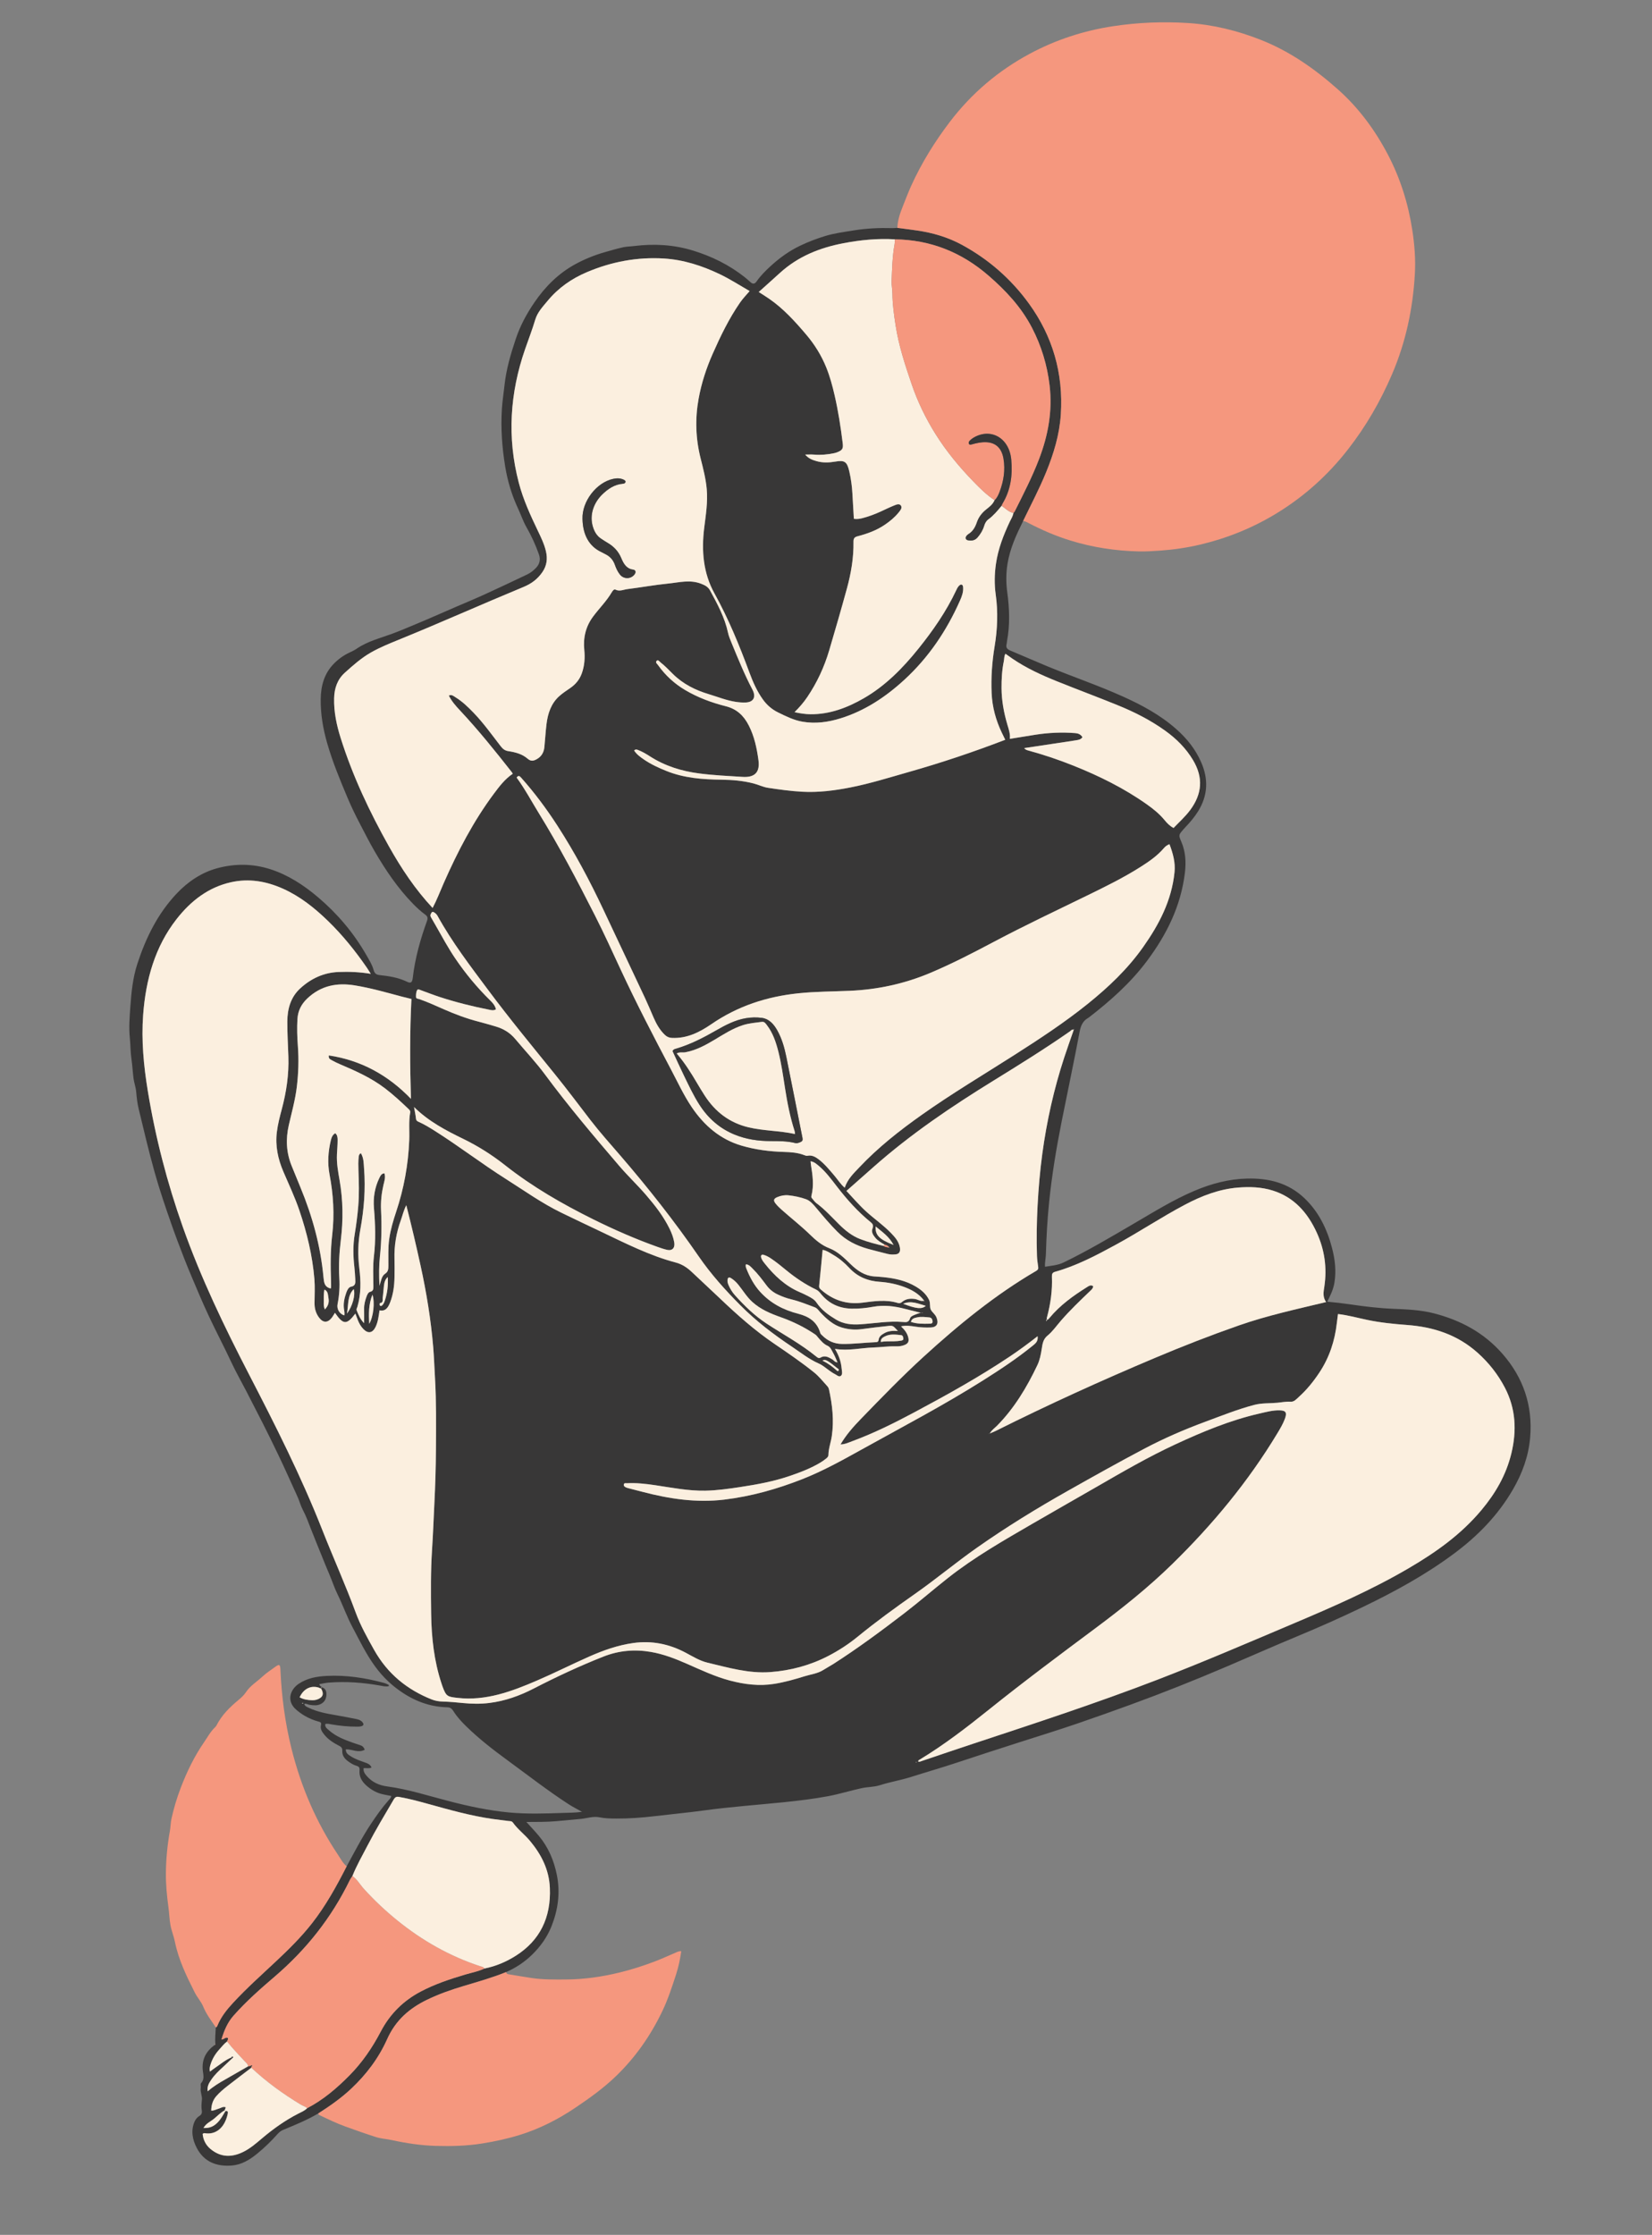 <svg xmlns="http://www.w3.org/2000/svg" viewBox="90.227 18.775 321.627 435.069"><rect x="90.227" y="18.775" width="321.627" height="435.069" fill="#808080" stroke="none"/><defs><clipPath id="clippath0" transform=""><path d="M 0 768 L 1024 768 L 1024 0 L 0 0 Z" style="fill: none; clip-rule: nonzero;"></path></clipPath></defs><g style="clip-path: url(#clippath0);" transform="matrix(0.578, 0, 0, -0.631, 99.814, 468.405)"><g transform="translate(292.05 168.964)"><path d="M 0 0 C -0.046 -0.033 -0.087 -0.063 -0.129 -0.094 C -0.092 -0.13 -0.058 -0.191 -0.019 -0.194 C 0.021 -0.197 0.063 -0.142 0.105 -0.111 C 0.07 -0.074 0.035 -0.036 0 0 M -206.762 18.235 C -206.785 18.194 -206.836 18.141 -206.825 18.116 C -206.801 18.064 -206.725 17.985 -206.703 17.994 C -206.541 18.061 -206.516 18.153 -206.631 18.23 C -206.662 18.251 -206.718 18.233 -206.762 18.235 M 24.388 101.31 L 24.505 101.234 L 24.524 101.339 Z M -31.596 123.82 C -29.691 122.981 -28.182 121.925 -26.749 120.75 C -26.511 120.556 -26.302 120.531 -26.145 120.818 C -26.037 121.017 -26.151 121.183 -26.317 121.291 C -27.596 122.125 -28.731 123.177 -30.132 123.828 C -30.536 124.016 -30.945 124.182 -31.596 123.82 M -199.223 139.62 C -198.038 140.712 -197.727 141.851 -198.011 143.202 C -198.208 144.141 -198.097 145.244 -199.359 145.741 C -199.683 144.35 -199.557 143.07 -199.576 141.802 C -199.586 141.165 -199.642 140.518 -199.223 139.62 M -4.421 141.362 C 0.035 139.812 1.878 139.636 3.197 140.728 C 0.66 141.358 -1.696 142.461 -4.421 141.362 M -191.776 138.353 C -189.876 140.594 -188.862 144.17 -189.497 145.877 C -191.668 143.893 -191.212 141.186 -191.776 138.353 M -184.274 135.182 C -182.847 137.351 -182.333 141.783 -183.183 144.187 C -184.518 141.165 -184.43 138.173 -184.274 135.182 M -178.028 149.611 C -178.897 148.923 -179.176 147.965 -179.313 146.967 C -179.479 145.764 -179.527 144.542 -179.724 143.345 C -179.833 142.682 -179.407 141.635 -180.699 141.571 C -180.719 141.57 -180.805 141.064 -180.704 140.882 C -180.578 140.655 -180.24 140.622 -180.019 140.787 C -179.483 141.185 -179.217 141.781 -178.997 142.385 C -178.151 144.698 -177.843 147.097 -178.028 149.611 M -13.678 165.209 C -13.907 162.569 -12.454 161.217 -7.652 159.513 C -9.144 162.109 -11.461 163.52 -13.678 165.209 M -1.825 135.781 C 0.235 135.139 2.328 135.174 4.421 135.221 C 4.934 135.232 5.563 135.227 5.485 135.98 C 5.425 136.567 5.149 137.09 4.421 137.152 C 3.01 137.274 1.588 137.454 0.191 137.15 C -0.59 136.98 -1.491 136.854 -1.825 135.781 M -11.963 129.594 C -10.487 129.848 -9.022 129.752 -7.561 129.789 C -6.731 129.81 -5.894 129.86 -5.078 129.999 C -4.779 130.05 -4.27 130.15 -4.364 130.702 C -4.44 131.151 -4.542 131.634 -5.103 131.689 C -6.952 131.874 -8.821 132.129 -10.585 131.296 C -11.255 130.979 -11.991 130.625 -11.963 129.594 M -26.534 123.282 C -27.053 124.333 -27.425 125.273 -27.959 126.112 C -28.499 126.96 -28.831 127.992 -29.92 128.424 C -31.215 128.937 -32.13 129.97 -33.07 130.949 C -33.376 131.269 -33.608 131.624 -34.02 131.881 C -37.654 134.144 -41.517 135.874 -45.587 137.201 C -49.024 138.322 -52.415 139.584 -55.256 141.955 C -57.11 143.501 -58.42 145.52 -59.997 147.306 C -60.693 148.095 -61.48 148.745 -62.371 149.26 C -63.165 149.717 -63.576 149.426 -63.595 148.503 C -63.604 148.041 -63.474 147.621 -63.277 147.201 C -62.723 146.021 -62.006 144.945 -61.101 144.021 C -57.889 140.738 -54.442 137.674 -50.525 135.313 C -44.89 131.919 -38.956 129.021 -33.662 125.061 C -33.26 124.759 -32.831 124.442 -32.252 124.76 C -30.784 125.567 -29.524 124.884 -28.256 124.185 C -27.773 123.919 -27.473 123.35 -26.534 123.282 M -6.197 132.969 C -7.846 134.637 -7.863 134.679 -9.515 134.515 C -12.465 134.222 -15.416 133.927 -18.354 133.543 C -20.635 133.245 -22.849 133.436 -25.057 134.026 C -27.982 134.81 -30.194 136.662 -32.303 138.702 C -32.896 139.275 -33.353 139.998 -34.217 140.287 C -36.787 141.146 -39.314 142.125 -41.976 142.701 C -43.553 143.043 -45.089 143.552 -46.58 144.188 C -48.091 144.834 -49.375 145.733 -50.433 147.027 C -51.905 148.826 -53.38 150.635 -55.116 152.197 C -55.764 152.779 -56.364 153.487 -57.375 153.54 C -57.596 152.932 -57.341 152.464 -57.144 152.018 C -56.012 149.456 -54.594 147.062 -52.614 145.067 C -49.047 141.474 -44.677 139.439 -39.769 138.286 C -36.451 137.506 -33.473 135.999 -32.335 132.346 C -32.234 132.02 -31.953 131.846 -31.715 131.626 C -29.828 129.886 -27.653 129.017 -25.042 128.975 C -21.218 128.912 -17.432 129.396 -13.624 129.52 C -13.123 129.535 -12.777 129.631 -12.688 130.234 C -12.528 131.321 -11.678 131.807 -10.798 132.276 C -9.428 133.009 -7.96 133.076 -6.197 132.969 M 2.352 138.596 C 1.931 138.49 1.245 138.63 0.554 138.793 C -0.891 139.134 -2.341 139.447 -3.785 139.792 C -7.326 140.637 -10.864 141.054 -14.521 140.441 C -16.928 140.038 -19.378 139.802 -21.847 139.862 C -26.009 139.963 -29.53 141.413 -32.271 144.587 C -32.706 145.09 -33.152 145.485 -33.77 145.755 C -37.34 147.317 -40.642 149.34 -43.754 151.679 C -45.461 152.961 -47.16 154.254 -48.986 155.365 C -49.764 155.839 -50.572 156.25 -51.454 156.475 C -52.105 156.64 -52.458 156.263 -52.258 155.629 C -52.039 154.938 -51.568 154.385 -51.108 153.85 C -47.819 150.031 -44.057 146.838 -39.3 144.966 C -38.339 144.587 -37.385 144.184 -36.455 143.734 C -35.406 143.227 -34.32 142.703 -33.619 141.746 C -31.892 139.387 -29.501 137.86 -27.024 136.487 C -24.525 135.103 -21.736 134.859 -18.936 135.026 C -14.112 135.313 -9.316 136.117 -4.458 135.746 C -3.501 135.674 -2.535 135.552 -2.112 136.853 C -1.92 137.439 -1.173 137.723 -0.569 137.946 C 0.452 138.325 1.478 138.729 2.352 138.596 M 30.033 341.906 C 29.541 341.109 29.646 340.308 29.479 339.577 C 28.859 336.86 28.699 334.067 28.715 331.306 C 28.738 327.421 29.513 323.624 30.721 319.912 C 31.164 318.552 31.696 317.172 31.512 315.655 C 34.471 316.093 37.329 316.533 40.192 316.938 C 44.62 317.565 49.067 317.742 53.531 317.427 C 54.535 317.356 55.4 317.046 55.963 316.162 C 55.411 315.411 54.614 315.334 53.858 315.221 C 51.818 314.916 49.773 314.646 47.73 314.365 C 43.931 313.841 40.131 313.319 36.332 312.796 C 36.723 312.382 37.134 312.208 37.562 312.101 C 42.768 310.806 47.888 309.233 52.923 307.388 C 61.563 304.223 69.919 300.463 77.664 295.445 C 79.839 294.035 81.932 292.494 83.662 290.552 C 84.532 289.576 85.453 288.741 86.65 288.156 C 88.576 290.005 90.641 291.679 92.311 293.759 C 96.228 298.637 96.762 303.67 93.206 309.109 C 90.793 312.798 87.593 315.686 83.944 318.097 C 78.955 321.394 73.557 323.896 67.976 325.979 C 61.136 328.532 54.221 330.884 47.371 333.411 C 42.212 335.313 37.139 337.428 32.447 340.348 C 31.642 340.85 30.853 341.376 30.033 341.906 M -180.831 146.908 C -180.26 148.535 -180.06 149.951 -178.924 150.63 C -177.881 151.254 -177.824 152.046 -177.813 153.052 C -177.784 155.827 -177.966 158.604 -177.533 161.376 C -177.081 164.27 -176.189 167.025 -175.193 169.758 C -172.587 176.905 -171.121 184.264 -170.787 191.877 C -170.662 194.713 -171.027 197.568 -170.468 200.389 C -170.391 200.781 -170.585 201.075 -170.922 201.37 C -173.5 203.628 -176.105 205.839 -178.922 207.807 C -183.58 211.062 -188.775 213.186 -194.02 215.23 C -195.042 215.628 -196.052 216.068 -197.022 216.576 C -197.475 216.812 -198.075 217.098 -197.867 217.985 C -187.163 216.517 -177.995 212.002 -170.215 204.59 C -170.557 214.955 -170.628 225.145 -170.048 235.401 C -171.04 235.625 -172.164 235.86 -173.279 236.133 C -178.542 237.419 -183.784 238.796 -189.157 239.596 C -195.064 240.475 -200.498 239.585 -205.137 235.55 C -207.058 233.879 -208.282 231.843 -208.45 229.21 C -208.628 226.424 -208.533 223.639 -208.306 220.877 C -207.959 216.669 -208.114 212.5 -208.654 208.331 C -209.177 204.284 -210.386 200.391 -211.367 196.447 C -212.433 192.161 -212.207 187.999 -210.415 183.945 C -209.422 181.7 -208.424 179.457 -207.414 177.22 C -203.429 168.394 -200.654 159.211 -199.679 149.563 C -199.507 147.864 -199.301 146.671 -197.579 146.156 C -197.471 146.124 -197.345 146.151 -197.125 146.151 C -197.125 146.8 -197.104 147.443 -197.128 148.085 C -197.317 152.933 -197.354 157.777 -196.736 162.603 C -195.932 168.88 -196.353 175.096 -197.637 181.272 C -198.375 184.823 -198.109 188.333 -197.192 191.82 C -196.954 192.727 -196.61 193.512 -195.721 193.976 C -194.999 193.45 -194.917 192.704 -194.915 191.909 C -194.911 190.423 -195.062 188.946 -195.142 187.466 C -195.288 184.75 -194.751 182.074 -194.244 179.413 C -193.085 173.335 -193.01 167.226 -193.825 161.113 C -194.348 157.193 -194.605 153.257 -194.346 149.33 C -194.165 146.588 -194.351 143.937 -194.928 141.28 C -195.267 139.719 -194.277 138.21 -192.643 137.782 C -192.562 138.3 -192.588 138.804 -192.7 139.319 C -193.112 141.225 -192.674 143.035 -191.996 144.801 C -191.687 145.604 -191.191 146.506 -190.386 146.636 C -188.82 146.888 -188.899 147.887 -188.971 148.98 C -189.051 150.201 -189.115 151.42 -189.268 152.641 C -189.691 156.033 -189.771 159.423 -189.156 162.827 C -188.629 165.742 -188.216 168.687 -187.951 171.637 C -187.627 175.246 -187.752 178.875 -187.897 182.496 C -187.954 183.919 -187.991 185.343 -187.8 186.762 C -187.74 187.209 -187.627 187.601 -187.068 187.807 C -186.09 186.318 -186.144 184.661 -186.011 183.109 C -185.469 176.76 -186.021 170.47 -187.272 164.231 C -188.065 160.275 -188.147 156.317 -187.601 152.302 C -187.061 148.329 -187.002 144.333 -188.255 140.432 C -188.37 140.075 -188.672 139.718 -188.497 139.325 C -187.883 137.952 -187.295 136.554 -185.987 135.382 C -185.987 137.042 -185.966 138.45 -185.993 139.857 C -186.019 141.183 -185.646 142.409 -185.165 143.614 C -184.921 144.226 -184.59 144.914 -183.955 145.053 C -182.804 145.305 -182.861 146.051 -182.867 146.923 C -182.888 149.963 -183.077 153.023 -182.685 156.038 C -182.042 160.997 -182.224 165.922 -182.676 170.878 C -182.974 174.142 -182.393 177.317 -180.821 180.248 C -180.464 180.913 -180.073 181.601 -179.136 181.604 C -178.709 180.277 -179.206 179.104 -179.497 177.941 C -180.13 175.415 -180.426 172.832 -180.29 170.269 C -180.035 165.48 -180.12 160.721 -180.669 155.964 C -181 153.102 -180.996 150.238 -180.831 146.908 M -134.624 303.711 C -131.798 300.176 -129.594 296.364 -127.142 292.721 C -120.276 282.522 -114.171 271.875 -108.217 261.131 C -105.176 255.644 -102.395 250.027 -99.558 244.439 C -94.23 233.946 -88.427 223.721 -82.555 213.53 C -80.33 209.67 -78.318 205.681 -75.668 202.074 C -71.4 196.265 -65.964 192.082 -58.936 190.176 C -54.245 188.903 -49.436 188.343 -44.59 188.213 C -42.247 188.149 -39.946 188.011 -37.724 187.223 C -37.354 187.092 -37.006 186.955 -36.6 187.03 C -35.147 187.298 -33.954 186.681 -32.824 185.881 C -30.856 184.489 -29.271 182.698 -27.634 180.952 C -26.475 179.715 -25.533 178.257 -24.104 177.172 C -23.137 179.851 -21.142 181.562 -19.298 183.354 C -12.872 189.604 -5.63 194.812 1.87 199.673 C 11.967 206.219 22.531 211.977 32.911 218.045 C 41.398 223.007 49.832 228.056 57.757 233.899 C 64.708 239.023 71.205 244.641 76.49 251.522 C 81.745 258.366 85.998 265.692 86.979 274.501 C 87.319 277.55 86.436 280.329 85.285 283.16 C 84.464 282.864 83.898 282.471 83.415 281.954 C 81.221 279.612 78.55 277.906 75.812 276.304 C 69.943 272.87 63.752 270.083 57.553 267.317 C 47.048 262.629 36.488 258.066 26.136 253.038 C 19.103 249.622 12.036 246.272 4.73 243.451 C -4.027 240.069 -13.101 238.288 -22.457 237.921 C -28.263 237.694 -34.077 237.703 -39.871 237.14 C -50.309 236.125 -60.119 233.252 -69.056 227.613 C -73.088 225.069 -77.353 223.168 -82.324 223.389 C -83.344 223.434 -84.035 223.756 -84.711 224.345 C -86.405 225.817 -87.546 227.687 -88.498 229.689 C -89.441 231.674 -90.346 233.68 -91.347 235.635 C -96.004 244.726 -100.694 253.801 -105.362 262.887 C -109.978 271.871 -115.038 280.585 -120.87 288.845 C -124.569 294.086 -128.597 299.043 -133.071 303.644 C -133.646 304.235 -134.009 304.467 -134.624 303.711 M -183.75 243.161 C -184.383 244.072 -184.726 244.605 -185.106 245.11 C -189.007 250.288 -193.282 255.136 -198.127 259.448 C -202.687 263.506 -207.591 267.072 -213.29 269.414 C -218.973 271.749 -224.796 272.662 -230.902 271.403 C -238.403 269.856 -244.309 265.729 -249.167 260.04 C -256.412 251.554 -259.542 241.409 -260.42 230.491 C -261.056 222.592 -260.234 214.744 -258.842 206.974 C -256.271 192.633 -252.319 178.67 -247.062 165.077 C -240.958 149.295 -233.112 134.362 -224.807 119.664 C -215.932 103.955 -207.203 88.173 -200.069 71.574 C -196.397 63.029 -192.277 54.687 -188.802 46.05 C -187.188 42.041 -184.909 38.323 -182.647 34.62 C -178.061 27.111 -171.396 22.277 -163.25 19.304 C -162.031 18.858 -160.774 18.672 -159.457 18.642 C -157.204 18.59 -154.951 18.396 -152.705 18.189 C -149.74 17.916 -146.792 17.875 -143.821 18.209 C -138.553 18.802 -133.593 20.424 -128.847 22.667 C -121.186 26.288 -113.408 29.606 -105.442 32.498 C -100.211 34.396 -94.886 34.817 -89.417 33.958 C -85.173 33.291 -81.162 31.866 -77.205 30.27 C -72.472 28.359 -67.781 26.337 -62.8 25.127 C -57.871 23.929 -52.904 23.356 -47.832 24.103 C -44.372 24.612 -41.003 25.482 -37.652 26.441 C -35.492 27.06 -33.208 27.261 -31.217 28.442 C -30.161 29.068 -29.043 29.59 -27.984 30.211 C -19.775 35.026 -11.902 40.363 -4.122 45.827 C 0.903 49.356 5.709 53.196 10.69 56.789 C 19.633 63.24 29.39 68.326 39.092 73.492 C 46.225 77.29 53.4 81.01 60.546 84.786 C 69.349 89.437 78.133 94.118 87.312 98.015 C 96.483 101.908 105.764 105.448 115.552 107.494 C 117.823 107.97 120.088 108.552 122.427 108.49 C 124.54 108.434 124.923 107.742 124.131 105.817 C 123.486 104.25 122.567 102.843 121.644 101.438 C 111.73 86.368 99.696 73.151 86.301 61.137 C 78.149 53.825 69.318 47.392 60.287 41.226 C 48.267 33.019 36.243 24.817 24.513 16.194 C 17.006 10.676 9.394 5.308 1.23 0.775 C 0.984 0.639 0.623 0.558 0.642 0.121 C 1.111 -0.021 1.514 0.201 1.944 0.334 C 7.621 2.091 13.294 3.86 18.981 5.582 C 39.818 11.892 60.676 18.137 81.215 25.381 C 96.635 30.819 111.84 36.826 127.082 42.734 C 140.284 47.853 153.427 53.104 165.929 59.815 C 174.92 64.642 183.431 70.121 190.378 77.733 C 195.016 82.815 198.666 88.473 200.44 95.202 C 202.293 102.229 201.93 109.018 198.269 115.462 C 195.906 119.621 192.833 123.159 189.147 126.191 C 182.225 131.888 174.088 134.222 165.328 134.822 C 160.82 135.132 156.328 135.541 151.882 136.394 C 148.619 137.02 145.39 137.855 142.043 138.197 C 141.904 137.211 141.764 136.324 141.655 135.435 C 140.972 129.879 139.11 124.777 135.825 120.217 C 133.813 117.425 131.552 114.857 128.897 112.665 C 128.075 111.986 127.285 111.067 126.073 111.145 C 124.575 111.24 123.109 110.954 121.637 110.828 C 119.018 110.604 116.385 110.785 113.77 110.151 C 108.167 108.793 102.776 106.804 97.334 104.961 C 90.352 102.597 83.509 99.89 76.864 96.679 C 68.13 92.459 59.503 88.029 50.889 83.574 C 40.487 78.194 30.296 72.456 20.441 66.114 C 13.364 61.561 6.679 56.438 -0.396 51.895 C -6.986 47.661 -13.5 43.332 -19.77 38.636 C -22.831 36.344 -26.111 34.396 -29.568 32.748 C -35.767 29.795 -42.319 28.211 -49.145 27.736 C -56.406 27.232 -63.354 29.122 -70.34 30.645 C -72.948 31.213 -75.277 32.544 -77.66 33.705 C -83.257 36.432 -89.11 37.5 -95.334 36.702 C -100.515 36.038 -105.415 34.452 -110.206 32.509 C -116.075 30.129 -121.831 27.464 -127.721 25.14 C -136.338 21.739 -145.05 18.764 -154.599 19.782 C -157.873 20.131 -158.353 20.189 -159.593 23.314 C -159.712 23.614 -159.817 23.92 -159.927 24.224 C -162.436 31.172 -163.3 38.409 -163.413 45.724 C -163.515 52.315 -163.578 58.911 -163.108 65.506 C -162.77 70.267 -162.579 75.041 -162.321 79.809 C -162.02 85.358 -161.83 90.92 -161.799 96.478 C -161.758 103.785 -161.65 111.094 -162.112 118.401 C -162.315 121.621 -162.431 124.856 -162.726 128.066 C -163.497 136.488 -164.986 144.803 -166.947 153.029 C -168.423 159.221 -169.996 165.387 -171.787 171.773 C -172.686 170.153 -173.056 168.59 -173.636 167.116 C -175.146 163.286 -175.891 159.318 -175.764 155.188 C -175.706 153.312 -175.732 151.433 -175.759 149.556 C -175.797 146.889 -176.191 144.275 -177.226 141.801 C -177.877 140.243 -178.771 138.93 -180.801 139.347 C -181.088 137.515 -181.311 135.776 -182.137 134.212 C -183.132 132.327 -184.655 132.079 -186.217 133.541 C -187.079 134.347 -187.686 135.342 -188.147 136.424 C -188.409 137.038 -188.656 137.658 -188.936 138.34 C -191.883 134.796 -192.991 134.849 -195.817 138.578 C -196.188 138.045 -196.507 137.495 -196.915 137.021 C -198.286 135.432 -199.804 135.453 -201.143 137.068 C -202.217 138.364 -202.704 139.867 -202.695 141.551 C -202.682 144.011 -202.517 146.487 -202.734 148.929 C -203.386 156.237 -205.248 163.278 -207.79 170.149 C -209.318 174.28 -211.35 178.184 -213.205 182.165 C -215.019 186.057 -215.964 190.093 -215.374 194.396 C -215.049 196.767 -214.399 199.069 -213.729 201.361 C -212.18 206.667 -211.299 212.06 -211.499 217.604 C -211.629 221.218 -211.874 224.833 -211.856 228.448 C -211.837 232.399 -210.684 235.992 -207.537 238.643 C -203.813 241.779 -199.507 243.55 -194.62 243.725 C -191.134 243.85 -187.647 243.746 -183.75 243.161 M 32.706 385.364 C 32.846 385.495 33.033 385.601 33.12 385.76 C 36.031 391.096 39.027 396.388 41.371 402.014 C 44.404 409.295 45.925 416.802 44.901 424.714 C 44.086 431.009 42.121 436.914 38.993 442.438 C 35.326 448.916 30.114 453.972 24.351 458.554 C 15.113 465.898 4.611 469.615 -7.174 469.76 C -13.004 470.086 -18.778 469.576 -24.518 468.57 C -32.402 467.189 -39.754 464.572 -45.993 459.351 C -48.292 457.427 -50.619 455.538 -53.069 453.52 C -51.75 452.737 -50.631 452.108 -49.548 451.424 C -44.798 448.423 -40.881 444.477 -37.093 440.391 C -34.303 437.382 -32.006 434.038 -30.34 430.273 C -29.107 427.485 -28.247 424.574 -27.508 421.628 C -26.284 416.745 -25.437 411.788 -24.778 406.8 C -24.573 405.248 -24.905 404.734 -26.392 404.163 C -26.812 404.001 -27.25 403.866 -27.692 403.783 C -29.921 403.364 -32.164 403.167 -34.438 403.347 C -35.397 403.422 -36.368 403.359 -37.426 403.359 C -36.321 402.144 -35.006 401.702 -33.623 401.337 C -31.509 400.781 -29.393 400.862 -27.276 401.191 C -24.155 401.675 -23.331 401.211 -22.562 398.162 C -21.995 395.909 -21.652 393.61 -21.517 391.284 C -21.368 388.721 -21.195 386.16 -21.028 383.542 C -20.021 383.4 -19.08 383.521 -18.131 383.746 C -16.049 384.238 -14.037 384.932 -12.066 385.751 C -10.514 386.397 -8.983 387.1 -7.406 387.677 C -6.652 387.953 -5.607 388.359 -5.11 387.514 C -4.705 386.825 -5.439 386.066 -5.941 385.495 C -7.276 383.977 -8.882 382.78 -10.592 381.712 C -13.426 379.943 -16.554 378.924 -19.768 378.154 C -20.731 377.924 -21.174 377.567 -21.155 376.481 C -21.069 371.534 -21.97 366.711 -23.381 361.999 C -25.288 355.63 -27.292 349.289 -29.333 342.962 C -31.013 337.757 -33.477 332.935 -36.733 328.526 C -37.948 326.881 -39.346 325.401 -41.008 323.888 C -39.062 323.492 -37.362 323.265 -35.628 323.25 C -29.181 323.196 -23.292 325.22 -17.688 328.174 C -10.489 331.969 -4.611 337.394 0.71 343.465 C 5.582 349.024 10.045 354.873 13.442 361.477 C 13.736 362.048 14.035 362.64 14.575 363.034 C 15.172 363.471 15.69 363.236 15.765 362.48 C 15.912 361.003 15.378 359.679 14.757 358.39 C 10.206 348.94 4.067 340.695 -3.969 333.92 C -10.363 328.53 -17.407 324.28 -25.518 321.981 C -29.718 320.792 -33.968 320.259 -38.336 320.944 C -41.254 321.402 -43.882 322.613 -46.535 323.798 C -48.586 324.715 -50.288 326.036 -51.675 327.81 C -53.65 330.334 -55.029 333.182 -56.214 336.124 C -59.6 344.527 -63.29 352.771 -67.993 360.547 C -71.774 366.8 -72.393 373.661 -71.433 380.771 C -70.898 384.731 -70.19 388.679 -70.584 392.719 C -70.899 395.955 -71.785 399.052 -72.641 402.159 C -74.317 408.244 -74.548 414.364 -73.327 420.562 C -72.37 425.416 -70.712 430.023 -68.574 434.459 C -65.933 439.939 -63.09 445.307 -59.414 450.191 C -58.463 451.454 -57.32 452.547 -56.135 453.805 C -59.589 455.624 -62.752 457.5 -66.13 458.984 C -72.148 461.629 -78.398 463.47 -84.963 463.845 C -93.913 464.357 -102.601 462.883 -110.965 459.634 C -116.04 457.664 -120.556 454.82 -124.219 450.75 C -125.811 448.982 -127.587 447.309 -128.356 444.959 C -129.362 441.884 -130.62 438.908 -131.765 435.887 C -136.885 422.379 -137.88 408.648 -133.89 394.666 C -132.39 389.411 -129.937 384.569 -127.421 379.752 C -126.374 377.748 -125.31 375.743 -124.746 373.531 C -124.157 371.22 -124.437 369.121 -125.925 367.12 C -127.581 364.894 -129.721 363.493 -132.259 362.529 C -146.334 357.187 -160.267 351.474 -174.374 346.213 C -177.52 345.041 -180.692 343.863 -183.66 342.317 C -186.867 340.647 -189.714 338.359 -192.505 336.043 C -194.964 334.002 -196.006 331.342 -196.092 328.205 C -196.209 323.937 -195.25 319.861 -193.878 315.878 C -189.816 304.082 -184.113 293.074 -177.617 282.46 C -173.436 275.629 -168.746 269.185 -162.92 263.482 C -161.466 266 -160.388 268.625 -159.163 271.173 C -154.467 280.934 -149.138 290.306 -142.276 298.735 C -140.408 301.03 -138.511 303.312 -135.917 304.886 C -136.047 305.082 -136.139 305.255 -136.263 305.399 C -141.862 311.929 -147.531 318.393 -153.687 324.415 C -155.09 325.787 -156.483 327.208 -157.461 329.008 C -156.439 329.427 -155.815 328.819 -155.174 328.459 C -152.902 327.184 -150.967 325.464 -149.09 323.679 C -145.755 320.506 -142.937 316.874 -139.977 313.37 C -139.282 312.547 -138.59 312.028 -137.443 311.868 C -135.138 311.545 -132.788 311.026 -130.941 309.548 C -129.77 308.61 -128.863 308.859 -127.8 309.407 C -126.307 310.176 -125.458 311.422 -125.274 313.079 C -125.013 315.448 -124.869 317.831 -124.558 320.192 C -124.115 323.547 -122.965 326.612 -120.256 328.83 C -119.111 329.767 -117.823 330.537 -116.565 331.329 C -114.814 332.431 -113.459 333.87 -112.69 335.797 C -111.76 338.127 -111.556 340.595 -111.826 343.042 C -112.254 346.915 -111.313 350.344 -108.893 353.342 C -106.826 355.904 -104.338 358.116 -102.549 360.918 C -102.283 361.335 -101.813 361.921 -101.312 361.689 C -99.926 361.05 -98.639 361.699 -97.336 361.849 C -92.729 362.379 -88.145 363.145 -83.529 363.57 C -79.856 363.908 -76.188 364.851 -72.436 363.495 C -71.119 363.019 -70.125 362.559 -69.433 361.384 C -67.002 357.262 -64.539 353.164 -63.424 348.423 C -63.16 347.302 -62.655 346.228 -62.18 345.168 C -60.01 340.333 -57.86 335.487 -55.21 330.882 C -53.881 328.57 -54.793 326.978 -57.464 326.874 C -58.555 326.832 -59.639 326.91 -60.738 327.058 C -63.899 327.482 -66.869 328.604 -69.912 329.441 C -74.375 330.669 -78.554 332.544 -82.029 335.712 C -83.367 336.932 -84.676 338.184 -86.146 339.244 C -86.522 339.515 -86.964 340.163 -87.442 339.729 C -87.991 339.232 -87.294 338.794 -87.018 338.439 C -84.519 335.234 -81.458 332.673 -77.892 330.734 C -73.548 328.373 -68.892 326.81 -64.1 325.699 C -60.572 324.881 -58.161 322.915 -56.409 319.759 C -54.545 316.401 -53.71 312.778 -53.164 309.085 C -52.634 305.505 -54.246 303.88 -57.848 303.895 C -58.107 303.896 -58.366 303.908 -58.624 303.923 C -63.45 304.211 -68.279 304.405 -73.089 304.976 C -78.998 305.677 -84.601 307.243 -89.754 310.279 C -91.035 311.034 -92.344 311.74 -93.758 312.229 C -94.188 312.377 -94.588 312.48 -95.047 312.056 C -94.144 310.819 -92.958 310.055 -91.771 309.302 C -89.411 307.807 -86.85 306.744 -84.238 305.773 C -78.202 303.53 -71.905 303.129 -65.559 303.056 C -61.937 303.014 -58.34 302.73 -54.809 301.896 C -53.178 301.51 -51.61 300.78 -49.965 300.552 C -46.138 300.022 -42.29 299.531 -38.435 299.337 C -33.004 299.064 -27.615 299.693 -22.262 300.651 C -15.579 301.849 -9.067 303.731 -2.508 305.435 C 8.438 308.278 19.235 311.594 29.961 315.372 C 29.597 316.06 29.206 316.792 28.82 317.528 C 26.816 321.357 25.588 325.42 25.377 329.739 C 25.141 334.595 25.525 339.419 26.387 344.208 C 27.342 349.51 27.575 354.808 26.75 360.183 C 26.272 363.297 26.331 366.491 26.831 369.654 C 27.568 374.319 29.396 378.573 31.53 382.728 C 31.969 383.583 32.587 384.365 32.706 385.364 M 53.056 225.777 C 52.48 226.213 52.14 225.653 51.776 225.421 C 43.374 220.063 34.72 215.133 26.048 210.234 C 11.895 202.241 -1.906 193.72 -14.556 183.449 C -17.499 181.061 -20.447 178.679 -23.528 176.184 C -21.234 173.957 -19.184 171.733 -16.836 169.79 C -14.097 167.523 -11.071 165.618 -8.491 163.161 C -7.186 161.919 -5.896 160.628 -5.528 158.729 C -5.28 157.447 -5.739 156.708 -7.004 156.604 C -7.904 156.528 -8.815 156.54 -9.709 156.752 C -11.907 157.274 -14.117 157.753 -16.305 158.316 C -20.105 159.297 -23.594 160.848 -26.548 163.562 C -29.08 165.888 -31.396 168.406 -33.702 170.938 C -34.713 172.048 -35.767 173.175 -37.171 173.635 C -39.061 174.254 -41.044 174.631 -43.037 174.827 C -44.338 174.955 -45.625 174.732 -46.835 174.267 C -48.076 173.789 -48.219 173.226 -47.359 172.25 C -46.764 171.575 -46.08 170.968 -45.38 170.397 C -42.224 167.825 -38.901 165.461 -35.857 162.751 C -33.883 160.994 -31.887 159.408 -29.28 158.496 C -26.532 157.535 -24.298 155.529 -22.123 153.586 C -19.856 151.56 -17.37 150.028 -14.245 149.809 C -13.214 149.736 -12.182 149.688 -11.153 149.591 C -7.274 149.224 -3.484 148.529 -0.022 146.595 C 1.756 145.602 3.324 144.396 4.307 142.555 C 4.814 141.606 4.437 140.408 4.866 139.592 C 5.307 138.751 6.325 138.18 6.769 137.219 C 7.634 135.348 6.947 134.134 4.922 134.062 C 3.179 134 1.439 134.058 -0.3 134.307 C -1.839 134.526 -3.402 134.746 -5.14 134.406 C -3.928 133.332 -3.046 132.312 -2.695 130.951 C -2.388 129.758 -2.729 129.122 -3.88 128.675 C -4.858 128.295 -5.894 128.2 -6.929 128.231 C -9.455 128.308 -11.958 127.943 -14.476 127.874 C -18.711 127.757 -22.912 126.756 -27.407 127.453 C -26.105 125.498 -25.342 123.519 -25.139 121.373 C -25.069 120.632 -24.753 119.642 -25.365 119.16 C -26.046 118.624 -26.791 119.413 -27.474 119.706 C -28.005 119.934 -28.497 120.26 -28.991 120.566 C -30.253 121.352 -31.424 122.361 -32.782 122.902 C -36.126 124.235 -38.989 126.353 -42.016 128.205 C -48.128 131.946 -53.976 136.016 -59.269 140.907 C -64.315 145.572 -69.105 150.423 -73.244 155.925 C -81.448 166.833 -90.338 177.164 -99.697 187.1 C -103.109 190.722 -106.594 194.278 -109.8 198.092 C -113.749 202.788 -117.628 207.546 -121.688 212.144 C -129.3 220.762 -136.997 229.303 -144.255 238.229 C -150.25 245.602 -156.35 252.89 -161.272 261.06 C -161.545 261.513 -161.908 261.816 -162.374 262.094 C -163.065 262.508 -163.226 262.138 -163.518 261.633 C -163.815 261.118 -163.565 260.771 -163.334 260.393 C -162.864 259.622 -162.371 258.866 -161.894 258.099 C -159.743 254.641 -157.677 251.124 -155.25 247.85 C -151.775 243.163 -147.867 238.859 -143.52 234.959 C -142.674 234.2 -141.873 233.379 -141.584 232.208 C -142.432 231.731 -143.218 231.975 -143.948 232.107 C -149.54 233.118 -155.075 234.386 -160.522 236.011 C -162.625 236.638 -164.691 237.387 -166.776 238.075 C -167.255 238.233 -167.913 238.587 -168.18 238.063 C -168.482 237.472 -168.53 236.697 -168.505 236.009 C -168.485 235.452 -167.831 235.494 -167.427 235.366 C -164.589 234.466 -161.848 233.313 -159.09 232.202 C -155.31 230.678 -151.465 229.356 -147.491 228.42 C -145.542 227.961 -143.61 227.432 -141.675 226.917 C -139.123 226.237 -136.889 225.034 -135.08 223.051 C -131.726 219.376 -128.146 215.917 -125.011 212.033 C -117.13 202.272 -108.619 193.067 -100.058 183.905 C -97.137 180.778 -93.899 177.985 -90.974 174.869 C -88.001 171.702 -85.197 168.414 -83.125 164.562 C -82.416 163.244 -81.843 161.867 -81.546 160.409 C -81.182 158.62 -82.188 157.629 -83.951 158.004 C -85.021 158.232 -86.075 158.556 -87.116 158.896 C -94.557 161.329 -101.809 164.23 -108.936 167.473 C -119.261 172.172 -129.261 177.427 -138.479 184.089 C -142.896 187.28 -147.591 190.006 -152.571 192.226 C -158.428 194.835 -164.199 197.587 -169.178 202.07 C -168.923 200.725 -168.653 199.606 -168.519 198.473 C -168.439 197.8 -168.001 197.654 -167.523 197.457 C -165.605 196.667 -163.805 195.646 -162.016 194.607 C -153.963 189.928 -146.335 184.564 -138.274 179.887 C -132.124 176.318 -126.166 172.415 -119.652 169.507 C -115.228 167.532 -110.781 165.609 -106.34 163.674 C -98.051 160.06 -89.845 156.224 -80.999 154.085 C -78.94 153.588 -77.202 152.555 -75.618 151.175 C -72.453 148.417 -69.232 145.723 -66.072 142.959 C -60.274 137.889 -54.302 133.058 -47.746 128.977 C -43.243 126.174 -38.745 123.358 -34.462 120.216 C -32.779 118.98 -31.434 117.398 -29.971 115.938 C -29.699 115.667 -29.503 115.342 -29.407 114.941 C -28.27 110.197 -27.683 105.439 -28.454 100.549 C -28.764 98.584 -29.572 96.729 -29.598 94.715 C -29.604 94.229 -29.986 93.896 -30.351 93.632 C -30.924 93.215 -31.517 92.813 -32.135 92.467 C -35.425 90.625 -38.967 89.402 -42.545 88.273 C -47.979 86.56 -53.576 85.625 -59.201 84.84 C -63.16 84.288 -67.132 83.763 -71.128 83.7 C -76.758 83.61 -82.298 84.621 -87.854 85.38 C -91.057 85.817 -94.266 86.161 -97.507 85.997 C -97.861 85.979 -98.371 86.152 -98.496 85.658 C -98.635 85.108 -98.158 84.879 -97.745 84.699 C -97.452 84.572 -97.132 84.504 -96.819 84.429 C -95.312 84.069 -93.802 83.723 -92.295 83.36 C -83.209 81.172 -74.05 79.908 -64.675 80.946 C -55.642 81.947 -46.916 84.188 -38.387 87.264 C -31.499 89.748 -24.991 93.051 -18.478 96.367 C -4.708 103.376 9.232 110.055 22.617 117.801 C 28.273 121.074 33.86 124.457 39.113 128.357 C 40.043 129.049 41.12 129.727 40.86 131.355 C 37.746 129.126 34.699 127.059 31.559 125.134 C 21.182 118.773 10.348 113.261 -0.574 107.918 C -7.369 104.594 -14.248 101.454 -21.424 99.021 C -22.752 98.57 -24.056 97.985 -25.523 97.972 C -23.593 100.984 -21.168 103.469 -18.647 105.853 C -11.742 112.382 -4.838 118.917 2.454 125.019 C 14.326 134.952 26.687 144.197 40.388 151.513 C 41.07 151.877 41.146 152.224 41.042 152.869 C 40.866 153.95 40.692 155.041 40.651 156.132 C 40.458 161.305 40.558 166.469 40.854 171.642 C 41.162 176.997 41.664 182.318 42.446 187.622 C 43.94 197.751 46.367 207.646 49.81 217.289 C 50.829 220.143 51.94 222.963 53.008 225.8 C 53.053 225.888 53.098 225.976 53.143 226.064 C 53.087 226.057 53.012 226.069 52.98 226.038 C 52.865 225.924 52.897 225.831 53.056 225.777 M 44.063 136.457 C 44.442 136.436 44.624 136.727 44.833 136.959 C 48.435 140.947 52.864 143.84 57.473 146.49 C 58.103 146.853 58.787 147.308 59.582 146.789 C 59.498 146.019 58.946 145.657 58.464 145.234 C 55.111 142.291 51.754 139.353 48.682 136.108 C 47.215 134.559 45.897 132.8 44.207 131.548 C 42.692 130.425 42.495 128.91 42.25 127.428 C 41.962 125.684 41.586 123.986 40.786 122.44 C 37.199 115.514 32.943 109.061 27.168 103.717 C 26.433 103.036 25.527 102.527 24.736 101.347 C 25.639 101.701 26.23 101.9 26.794 102.159 C 44.412 110.234 62.296 117.675 80.372 124.659 C 89.709 128.267 99.125 131.635 108.663 134.687 C 118.241 137.753 128.083 139.696 138.041 141.892 C 136.78 143.511 137.202 145.165 137.45 146.7 C 138.393 152.516 137.515 158.028 134.917 163.271 C 131.768 169.627 127.098 174.278 120.095 176.29 C 116.24 177.397 112.311 177.504 108.372 177.215 C 102.035 176.749 96.148 174.674 90.47 171.922 C 82.613 168.114 75.157 163.554 67.349 159.657 C 60.695 156.336 54.008 153.096 46.762 151.237 C 45.852 151.004 45.646 150.567 45.684 149.749 C 45.88 145.514 45.237 141.386 44.059 137.328 C 43.975 137.038 43.828 136.711 44.095 136.42 C 43.854 136.581 43.799 136.398 43.777 136.228 C 43.768 136.151 43.846 136.063 43.884 135.98 C 43.944 136.139 44.003 136.298 44.063 136.457 M 2.659 142.362 C 2.48 142.296 2.391 142.21 2.597 142.063 C 2.607 142.159 2.617 142.255 2.627 142.351 C 0.874 144.469 -1.472 145.66 -4.006 146.528 C -6.704 147.452 -9.498 147.969 -12.335 148.145 C -16.277 148.388 -19.733 149.617 -22.6 152.457 C -24.202 154.045 -26.021 155.419 -28.027 156.487 C -29.138 157.079 -30.216 157.797 -31.547 157.997 C -31.937 154.244 -32.29 150.594 -32.719 146.952 C -32.798 146.283 -32.46 146.007 -32.064 145.689 C -27.989 142.417 -23.408 141.098 -18.162 141.702 C -14.213 142.157 -10.216 142.742 -6.252 141.62 C -5.771 141.483 -5.339 141.493 -4.839 141.891 C -3.572 142.9 -2.09 143.042 -0.47 142.841 C 0.583 142.709 1.545 141.942 2.659 142.362 M -10.657 159.599 C -11.79 160.221 -12.967 160.782 -13.842 161.777 C -14.543 162.575 -15.221 163.48 -14.756 164.56 C -14.317 165.582 -14.7 166.05 -15.462 166.618 C -19.683 169.763 -23.329 173.504 -26.719 177.519 C -28.634 179.787 -30.5 182.12 -32.884 183.938 C -33.658 184.528 -34.432 185.192 -35.618 185.323 C -35.558 184.817 -35.535 184.501 -35.48 184.19 C -34.93 181.07 -34.43 177.947 -35.291 174.803 C -35.385 174.459 -35.428 174.209 -35.157 173.939 C -34.654 173.44 -34.245 172.813 -33.671 172.426 C -30.87 170.529 -28.502 168.14 -26.02 165.878 C -23.906 163.953 -21.618 162.28 -18.876 161.32 C -16.31 160.421 -13.67 159.801 -11.021 159.216 C -10.462 158.818 -9.814 158.859 -9.043 158.681 C -9.551 159.33 -10.09 159.491 -10.657 159.599 M -230.661 -91.147 C -230.575 -91.236 -230.487 -91.323 -230.396 -91.407 C -231.37 -92.249 -232.336 -93.101 -233.32 -93.931 C -234.805 -95.182 -236.299 -96.43 -237.456 -98.004 C -238.193 -99.006 -238.953 -100.04 -238.667 -101.602 C -236.764 -100.073 -234.787 -98.989 -232.781 -97.95 C -230.198 -96.611 -227.63 -95.244 -225.056 -93.89 C -224.762 -93.839 -224.468 -93.789 -224.173 -93.739 C -224.103 -93.823 -224.027 -93.902 -223.946 -93.977 C -223.949 -94.095 -223.963 -94.212 -223.988 -94.328 C -226.676 -96.211 -229.378 -98.076 -232.048 -99.985 C -233.357 -100.922 -234.63 -101.91 -235.755 -103.076 C -236.968 -104.332 -237.456 -105.83 -237.493 -107.554 C -236.484 -107.597 -235.743 -107.144 -234.939 -106.941 C -234.186 -106.752 -233.485 -106.181 -232.583 -106.538 C -232.734 -106.907 -232.853 -107.197 -232.971 -107.487 C -234.323 -108.134 -235.378 -109.197 -236.559 -110.08 C -237.735 -110.958 -239.228 -111.48 -240.095 -112.925 C -238.051 -112.989 -236.718 -112.483 -235.379 -111.258 C -234.267 -110.239 -233.522 -108.951 -232.712 -107.708 C -231.938 -107.525 -231.782 -107.924 -231.935 -108.564 C -233.02 -113.119 -236.17 -115.008 -239.49 -114.548 C -239.744 -114.514 -239.999 -114.448 -240.379 -114.743 C -240.187 -116.609 -239.307 -118.188 -237.769 -119.369 C -234.264 -122.058 -230.499 -122.028 -226.631 -120.263 C -224.378 -119.235 -222.438 -117.715 -220.498 -116.205 C -216.662 -113.221 -212.617 -110.575 -208.204 -108.507 C -207.161 -108.019 -206.047 -107.629 -205.18 -106.815 C -199.81 -104.265 -195.185 -100.656 -190.863 -96.64 C -186.66 -92.734 -183.251 -88.188 -180.415 -83.22 C -177.229 -77.64 -172.677 -73.608 -166.918 -70.826 C -162.116 -68.507 -157.056 -66.981 -151.938 -65.583 C -149.767 -64.99 -147.524 -64.638 -145.446 -63.718 C -141.657 -63.031 -138.102 -61.655 -134.804 -59.725 C -126.841 -55.063 -122.994 -48.069 -123.428 -38.822 C -123.695 -33.123 -126.358 -28.493 -130.097 -24.366 C -131.919 -22.354 -134.208 -20.823 -135.891 -18.677 C -136.274 -18.187 -136.793 -18.271 -137.296 -18.213 C -139.15 -18.003 -141.005 -17.806 -142.854 -17.562 C -150.22 -16.587 -157.395 -14.719 -164.58 -12.897 C -167.64 -12.122 -170.708 -11.364 -173.826 -10.851 C -174.618 -10.721 -175.331 -10.498 -175.977 -11.504 C -179.013 -16.234 -182.099 -20.933 -184.87 -25.825 C -186.616 -28.91 -188.505 -31.92 -189.934 -35.178 C -190.227 -35.599 -190.568 -35.993 -190.807 -36.442 C -197.057 -48.224 -205.634 -57.994 -216.108 -66.211 C -220.931 -69.995 -225.722 -73.848 -229.997 -78.283 C -232.006 -80.368 -233.156 -82.869 -234.044 -85.62 C -233.161 -85.62 -232.659 -84.78 -231.882 -85.146 C -231.682 -85.594 -232.07 -85.873 -232.15 -86.231 C -233.177 -86.918 -233.953 -87.876 -234.812 -88.739 C -236.097 -90.033 -237.094 -91.525 -237.699 -93.265 C -237.941 -93.96 -238.151 -94.642 -237.909 -95.519 C -237.211 -95.044 -236.699 -94.661 -236.155 -94.331 C -234.344 -93.234 -232.689 -91.868 -230.661 -91.147 M -236.097 -87.086 C -236.245 -85.344 -236.054 -83.611 -235.948 -81.877 C -235.662 -81.824 -235.517 -81.608 -235.413 -81.372 C -234.186 -78.603 -232.225 -76.385 -230.104 -74.283 C -225.467 -69.69 -220.408 -65.574 -215.466 -61.325 C -211.253 -57.702 -207.142 -53.977 -203.521 -49.741 C -198.92 -44.362 -195.295 -38.341 -191.867 -32.187 C -189.229 -27.741 -186.69 -23.234 -183.647 -19.041 C -181.824 -16.529 -179.937 -14.073 -177.773 -11.841 C -177.426 -11.483 -176.982 -11.169 -176.846 -10.491 C -177.71 -10.331 -178.563 -10.167 -179.418 -10.017 C -181.64 -9.626 -183.59 -8.627 -185.298 -7.205 C -186.739 -6.007 -187.745 -4.505 -187.527 -2.503 C -187.436 -1.667 -187.856 -1.354 -188.542 -1.178 C -189.624 -0.899 -190.569 -0.342 -191.479 0.278 C -192.602 1.043 -193.432 2.031 -193.346 3.466 C -193.292 4.359 -193.732 4.676 -194.446 5.015 C -196.259 5.876 -198.011 6.863 -199.371 8.39 C -200.11 9.221 -200.839 10.152 -200.526 11.324 C -200.289 12.211 -200.749 12.321 -201.338 12.465 C -202.977 12.866 -204.54 13.463 -206.026 14.261 C -207.053 14.813 -208.015 15.454 -208.926 16.187 C -212.186 18.813 -210.938 22.322 -208.024 24.117 C -205.118 25.907 -201.884 26.398 -198.581 26.555 C -192.032 26.864 -185.607 25.956 -179.264 24.383 C -178.83 24.275 -178.41 24.097 -177.996 23.92 C -177.836 23.852 -177.6 23.805 -177.652 23.424 C -178.607 23.171 -179.59 23.408 -180.569 23.569 C -186.321 24.515 -192.104 24.904 -197.925 24.487 C -198.984 24.411 -200.032 24.176 -201.053 24.02 C -201.031 23.343 -200.374 23.475 -200.303 23.044 C -200.501 22.363 -200.879 22.826 -201.181 22.917 C -203.877 23.729 -206.375 22.622 -207.71 19.959 C -206.365 19.27 -204.923 19.083 -203.444 19.059 C -202.658 19.045 -201.898 19.184 -201.192 19.521 C -199.868 20.157 -199.604 20.986 -200.277 22.31 C -200.407 22.564 -200.769 22.794 -200.324 23.08 C -199.13 22.79 -198.643 21.974 -198.682 20.808 C -198.728 19.467 -199.337 18.465 -200.574 17.893 C -201.811 17.321 -203.1 17.46 -204.39 17.642 C -204.956 17.721 -205.471 18.103 -206.165 17.914 C -205.899 17.128 -205.189 16.966 -204.584 16.7 C -201.718 15.439 -198.661 14.942 -195.599 14.455 C -193.244 14.08 -190.894 13.671 -188.55 13.231 C -187.795 13.09 -187.056 12.871 -186.504 12.226 C -186.004 11.643 -186.203 11.263 -186.794 11.071 C -187.272 10.917 -187.81 10.905 -188.322 10.902 C -191.231 10.888 -194.118 11.144 -196.991 11.604 C -197.669 11.713 -198.369 11.919 -199.086 11.699 C -199.203 10.688 -198.465 10.294 -197.887 9.82 C -195.484 7.853 -192.607 6.866 -189.714 5.919 C -188.917 5.657 -188.115 5.412 -187.308 5.182 C -186.655 4.995 -186.143 4.658 -185.782 3.784 C -187.914 2.693 -189.991 3.952 -192.147 3.913 C -192.203 2.687 -191.291 2.242 -190.503 1.771 C -188.939 0.833 -187.184 0.348 -185.472 -0.232 C -184.682 -0.5 -183.916 -0.766 -183.503 -1.713 C -184.406 -2.098 -185.249 -1.824 -186.16 -1.891 C -186.322 -3.034 -185.661 -3.733 -185.012 -4.411 C -183.178 -6.326 -180.797 -7.224 -178.275 -7.532 C -171.069 -8.414 -164.137 -10.497 -157.107 -12.153 C -150.575 -13.692 -144.011 -14.978 -137.301 -15.564 C -131.157 -16.102 -125.023 -15.902 -118.89 -15.713 C -116.931 -15.652 -114.932 -15.665 -112.597 -15.38 C -114.315 -14.49 -115.759 -13.833 -117.113 -13.026 C -124.178 -8.823 -130.868 -4.048 -137.69 0.524 C -142.472 3.729 -147.169 7.052 -151.476 10.892 C -153.122 12.359 -154.694 13.9 -155.937 15.726 C -156.459 16.49 -156.996 16.854 -157.963 16.874 C -164.935 17.015 -171.016 19.554 -176.507 23.759 C -180.079 26.494 -182.856 29.887 -185.247 33.643 C -186.878 36.205 -188.316 38.882 -189.851 41.494 C -191.786 44.785 -193.116 48.342 -194.915 51.682 C -196.016 53.727 -196.784 55.944 -197.768 58.046 C -198.596 59.813 -199.399 61.609 -200.171 63.39 C -201.393 66.203 -202.686 68.993 -203.875 71.824 C -204.724 73.843 -205.545 75.911 -206.657 77.826 C -207.389 79.087 -207.759 80.522 -208.404 81.807 C -210.622 86.229 -212.755 90.698 -215.062 95.068 C -216.745 98.258 -218.434 101.453 -220.19 104.607 C -222.005 107.868 -223.822 111.127 -225.657 114.376 C -227.276 117.242 -229.019 120.043 -230.526 122.965 C -231.981 125.785 -233.474 128.594 -234.999 131.367 C -237.291 135.538 -239.467 139.763 -241.465 144.07 C -243.211 147.835 -244.989 151.587 -246.619 155.41 C -248.115 158.918 -249.567 162.445 -250.926 166.001 C -252.923 171.227 -254.879 176.481 -256.517 181.827 C -258.521 188.368 -260.216 195.005 -261.959 201.623 C -262.403 203.311 -262.601 205.074 -262.771 206.816 C -262.908 208.216 -263.46 209.499 -263.66 210.896 C -263.939 212.85 -264.032 214.823 -264.347 216.773 C -264.708 219 -264.667 221.284 -264.917 223.516 C -265.272 226.708 -264.968 229.848 -264.732 232.996 C -264.396 237.481 -263.888 241.986 -262.374 246.235 C -260.941 250.257 -259.219 254.164 -257.011 257.88 C -254.825 261.561 -252.255 264.867 -249.223 267.831 C -245.311 271.655 -240.664 274.46 -235.407 275.755 C -229.553 277.196 -223.559 277.182 -217.656 275.458 C -211.646 273.702 -206.39 270.574 -201.497 266.773 C -195.087 261.792 -189.619 255.937 -185.296 249.046 C -184.344 247.529 -183.312 246.056 -182.778 244.303 C -182.509 243.418 -182.01 242.899 -180.868 242.784 C -177.677 242.464 -174.488 242.042 -171.499 240.699 C -170.249 240.138 -169.781 240.522 -169.606 241.907 C -168.835 248.001 -167.036 253.822 -164.797 259.51 C -164.407 260.5 -164.73 260.972 -165.403 261.423 C -166.896 262.424 -168.256 263.573 -169.564 264.806 C -174.636 269.582 -178.743 275.122 -182.456 280.974 C -184.187 283.704 -185.742 286.538 -187.346 289.345 C -188.858 291.991 -190.287 294.679 -191.555 297.435 C -194.087 302.94 -196.59 308.459 -198.416 314.268 C -199.813 318.715 -200.666 323.212 -200.61 327.87 C -200.56 332.037 -199.402 335.794 -196.293 338.739 C -194.694 340.253 -192.871 341.455 -190.826 342.311 C -190.03 342.644 -189.234 343.008 -188.505 343.464 C -184.815 345.776 -180.591 346.707 -176.546 348.078 C -173.828 348.999 -171.165 350.055 -168.486 351.072 C -164.062 352.75 -159.682 354.544 -155.283 356.288 C -151.995 357.59 -148.685 358.838 -145.423 360.202 C -140.607 362.216 -135.816 364.292 -131.034 366.384 C -129.89 366.885 -128.881 367.621 -127.976 368.517 C -126.784 369.695 -126.555 371.111 -127.1 372.54 C -128.221 375.478 -129.634 378.275 -131.308 380.96 C -132.446 382.785 -133.188 384.853 -134.172 386.779 C -136.257 390.864 -137.659 395.156 -138.472 399.674 C -139.526 405.526 -139.984 411.41 -139.594 417.336 C -139.434 419.773 -139 422.198 -138.718 424.627 C -138.135 429.641 -136.612 434.389 -134.895 439.073 C -133.411 443.12 -131.233 446.813 -128.638 450.293 C -124.923 455.274 -120.43 459.305 -114.888 462.078 C -111.707 463.669 -108.353 464.904 -104.897 465.808 C -102.848 466.344 -100.799 466.899 -98.725 467.32 C -97.539 467.561 -96.305 467.551 -95.093 467.69 C -88.377 468.461 -81.729 468.131 -75.18 466.289 C -68.896 464.52 -63.035 461.89 -57.738 458.053 C -57.061 457.562 -56.43 457.009 -55.773 456.49 C -55.02 455.895 -54.377 456.001 -53.796 456.769 C -52.477 458.513 -50.886 459.969 -49.213 461.384 C -46.131 463.99 -42.847 466.167 -39.125 467.798 C -36.374 469.004 -33.549 469.985 -30.696 470.785 C -27.566 471.662 -24.288 472.04 -21.056 472.52 C -16.769 473.155 -12.448 473.333 -8.115 473.221 C -7.536 473.207 -6.955 473.273 -6.375 473.302 C -4.137 473.03 -1.894 472.784 0.341 472.482 C 5.562 471.776 10.613 470.437 15.341 468.086 C 24.216 463.674 31.872 457.638 37.998 449.874 C 45.868 439.9 49.594 428.481 48.679 415.71 C 48.229 409.446 46.258 403.578 43.716 397.874 C 41.422 392.729 38.606 387.857 35.993 382.88 C 33.721 378.664 31.552 374.411 30.716 369.617 C 30.21 366.718 30.208 363.792 30.635 360.925 C 31.393 355.834 31.587 350.786 30.543 345.724 C 30.491 345.471 30.506 345.201 30.432 344.957 C 30.099 343.866 30.576 343.313 31.582 342.929 C 35.746 341.337 39.878 339.66 44.046 338.079 C 52.502 334.872 61.154 332.194 69.52 328.743 C 75.875 326.122 82.021 323.119 87.425 318.779 C 90.999 315.908 93.996 312.575 95.979 308.394 C 98.456 303.173 98.203 298.153 94.946 293.334 C 93.708 291.502 92.203 289.9 90.615 288.371 C 90.382 288.146 90.156 287.915 89.933 287.68 C 88.31 285.963 88.317 285.966 89.31 283.823 C 90.715 280.789 90.905 277.585 90.477 274.338 C 89.106 263.931 84.224 255.136 77.717 247.151 C 72.157 240.329 65.371 234.841 58.23 229.771 C 58.125 229.696 58.014 229.628 57.9 229.568 C 56.204 228.674 55.437 227.338 55.035 225.378 C 53.128 216.085 50.97 206.845 48.956 197.574 C 47.175 189.38 45.69 181.137 44.75 172.793 C 44.142 167.402 43.828 162.001 43.649 156.588 C 43.609 155.37 43.268 154.179 43.354 152.788 C 45.542 153.123 47.637 153.222 49.691 154.136 C 57.855 157.768 65.689 162.034 73.553 166.248 C 80.162 169.79 86.687 173.5 93.703 176.222 C 99.409 178.435 105.292 179.863 111.421 179.994 C 118.517 180.146 125.2 178.769 130.746 173.936 C 135.481 169.809 138.35 164.521 140.043 158.548 C 141.037 155.04 141.503 151.491 140.836 147.84 C 140.459 145.781 139.515 143.978 138.418 142.007 C 141.082 141.786 143.557 141.533 146.023 141.199 C 150.815 140.552 155.611 140.01 160.46 139.824 C 165.151 139.645 169.874 139.489 174.486 138.385 C 183.28 136.278 191.179 132.512 197.496 125.876 C 204.37 118.656 207.693 110.097 206.766 100.089 C 206.226 94.257 204.065 88.947 200.938 84.023 C 195.859 76.024 189.071 69.725 181.31 64.416 C 171.61 57.782 161.148 52.555 150.424 47.823 C 143.104 44.594 135.697 41.577 128.216 38.733 C 120.347 35.743 112.548 32.568 104.708 29.503 C 93.888 25.271 82.981 21.283 71.958 17.608 C 66.087 15.651 60.201 13.726 54.301 11.881 C 48.109 9.944 41.86 8.152 35.625 6.336 C 28.216 4.176 20.821 1.968 13.436 -0.272 C 8.395 -1.803 3.3 -3.141 -1.754 -4.612 C -5.235 -5.625 -8.817 -6.152 -12.298 -7.175 C -14.188 -7.729 -16.332 -7.675 -18.321 -8.061 C -22.131 -8.801 -25.862 -9.901 -29.699 -10.552 C -34.664 -11.395 -39.656 -11.952 -44.665 -12.418 C -53.648 -13.253 -62.654 -13.837 -71.613 -14.96 C -77.048 -15.643 -82.512 -16.099 -87.958 -16.698 C -92.326 -17.18 -96.704 -17.478 -101.098 -17.453 C -102.967 -17.442 -104.84 -17.423 -106.694 -17.074 C -108.844 -16.67 -110.926 -17.391 -113.039 -17.565 C -115.801 -17.794 -118.562 -18.036 -121.325 -18.264 C -124.535 -18.528 -127.75 -18.484 -131.329 -18.508 C -129.776 -20.09 -128.417 -21.393 -127.149 -22.78 C -123.964 -26.268 -122.023 -30.386 -121.041 -34.991 C -119.884 -40.409 -120.692 -45.632 -122.842 -50.617 C -124.325 -54.056 -126.622 -56.967 -129.465 -59.499 C -132.072 -61.821 -134.969 -63.533 -138.166 -64.822 C -142.832 -66.548 -147.642 -67.794 -152.434 -69.104 C -156.675 -70.265 -160.859 -71.599 -164.883 -73.395 C -170.649 -75.968 -175.353 -79.606 -178.22 -85.486 C -181.112 -91.416 -185.289 -96.437 -190.292 -100.752 C -193.732 -103.72 -197.54 -106.151 -201.448 -108.439 C -205.209 -110.471 -209.205 -111.96 -213.187 -113.472 C -213.942 -113.758 -214.537 -114.152 -215.078 -114.712 C -217.269 -116.978 -219.622 -119.063 -222.15 -120.944 C -224.658 -122.81 -227.381 -124.272 -230.543 -124.499 C -235.491 -124.853 -239.894 -123.514 -242.425 -118.966 C -243.75 -116.586 -244.443 -113.76 -243.102 -110.947 C -242.724 -110.154 -242.156 -109.589 -241.418 -109.171 C -240.78 -108.811 -240.531 -108.283 -240.662 -107.573 C -240.865 -106.477 -240.769 -105.378 -240.63 -104.289 C -240.465 -102.993 -241.245 -101.805 -241.015 -100.516 C -240.926 -100.016 -241.234 -99.406 -240.855 -99.027 C -239.786 -97.956 -240.112 -96.655 -240.288 -95.467 C -240.834 -91.776 -239.198 -89.229 -236.281 -87.274 C -236.283 -87.274 -236.117 -87.247 -236.117 -87.247 Z" style="fill: rgb(56, 55, 55); fill-opacity: 1;"></path></g></g><g style="clip-path: url(#clippath0);" transform="matrix(0.578, 0, 0, -0.631, 99.814, 468.405)"><g transform="translate(328.043 551.844)"><path d="M 0 0 C 2.614 4.978 5.43 9.849 7.723 14.994 C 10.265 20.698 12.237 26.566 12.686 32.831 C 13.602 45.601 9.875 57.021 2.005 66.994 C -4.121 74.758 -11.776 80.794 -20.651 85.206 C -25.379 87.557 -30.431 88.896 -35.652 89.602 C -37.887 89.904 -40.129 90.15 -42.368 90.422 C -42.279 92.704 -41.504 94.853 -40.617 96.87 C -39.658 99.052 -38.769 101.274 -37.704 103.418 C -34.174 110.526 -29.751 117.043 -24.689 123.129 C -17.257 132.063 -8.22 138.996 2.18 144.114 C 11.058 148.484 20.434 151.262 30.259 152.633 C 38.621 153.799 47.014 154.103 55.404 153.626 C 63.948 153.142 72.255 151.269 80.328 148.324 C 89.816 144.862 98.186 139.515 105.946 133.208 C 112.88 127.574 118.472 120.731 122.907 112.944 C 127.052 105.667 129.728 97.875 131.096 89.651 C 131.826 85.257 132.223 80.792 131.952 76.33 C 131.298 65.523 128.881 55.149 124.273 45.295 C 120.356 36.922 115.468 29.2 109.488 22.156 C 102.635 14.082 94.579 7.493 85.329 2.329 C 77.243 -2.187 68.656 -5.346 59.628 -7.296 C 55.214 -8.249 50.741 -8.853 46.215 -9.147 C 43.762 -9.307 41.314 -9.453 38.863 -9.398 C 31.085 -9.222 23.434 -8.17 15.932 -6.049 C 10.997 -4.654 6.255 -2.783 1.642 -0.565 C 1.114 -0.312 0.589 -0.066 0 0" style="fill: rgb(245, 151, 126); fill-opacity: 1;"></path></g></g><g style="clip-path: url(#clippath0);" transform="matrix(0.578, 0, 0, -0.631, 99.814, 468.405)"><g transform="translate(90.602 60.524)"><path d="M 0 0 C 3.908 2.288 7.716 4.72 11.156 7.687 C 16.159 12.003 20.336 17.023 23.228 22.953 C 26.095 28.833 30.799 32.472 36.565 35.045 C 40.588 36.841 44.773 38.175 49.014 39.335 C 53.806 40.646 58.616 41.892 63.282 43.617 C 63.381 43.169 63.703 43.005 64.119 42.943 C 66.736 42.556 69.349 42.133 71.971 41.78 C 75.699 41.278 79.453 41.327 83.203 41.338 C 89.361 41.354 95.411 42.13 101.433 43.474 C 105.6 44.403 109.663 45.596 113.671 47.011 C 115.914 47.803 118.108 48.729 120.323 49.599 C 120.907 49.828 121.47 50.135 122.283 50.052 C 121.897 47.587 121.357 45.21 120.55 42.932 C 119.174 39.051 117.791 35.168 115.867 31.499 C 111.902 23.937 106.807 17.3 100.401 11.614 C 96.14 7.832 91.416 4.739 86.613 1.775 C 80.789 -1.82 74.578 -4.709 67.983 -6.592 C 63.799 -7.787 59.515 -8.634 55.191 -9.264 C 50.051 -10.014 44.893 -10.138 39.72 -10.006 C 34.673 -9.877 29.684 -9.196 24.741 -8.204 C 22.994 -7.854 21.212 -7.793 19.478 -7.287 C 15.973 -6.267 12.505 -5.146 9.043 -3.99 C 6.17 -3.031 3.419 -1.817 0.656 -0.611 C 0.34 -0.473 0.071 -0.364 0 0" style="fill: rgb(245, 151, 126); fill-opacity: 1;"></path></g></g><g style="clip-path: url(#clippath0);" transform="matrix(0.578, 0, 0, -0.631, 99.814, 468.405)"><g transform="translate(100.183 136.777)"><path d="M 0 0 C -3.428 -6.154 -7.053 -12.176 -11.653 -17.555 C -15.275 -21.79 -19.386 -25.516 -23.599 -29.139 C -28.541 -33.388 -33.6 -37.504 -38.237 -42.097 C -40.358 -44.198 -42.318 -46.416 -43.545 -49.186 C -43.649 -49.422 -43.794 -49.638 -44.081 -49.69 C -45.587 -47.63 -47.235 -45.703 -48.307 -43.304 C -48.991 -41.771 -50.304 -40.497 -51.143 -38.973 C -53.903 -33.957 -56.621 -28.899 -57.86 -23.266 C -58.246 -21.514 -59.001 -19.909 -59.353 -18.146 C -59.72 -16.303 -59.758 -14.441 -60.038 -12.601 C -60.57 -9.098 -60.928 -5.555 -60.888 -1.99 C -60.839 2.349 -60.381 6.648 -59.547 10.896 C -59.299 12.16 -59.315 13.435 -59.009 14.706 C -58.227 17.959 -57.185 21.116 -55.905 24.189 C -53.825 29.184 -51.292 33.96 -48.037 38.284 C -46.862 39.845 -45.859 41.583 -44.346 42.888 C -44.152 43.055 -43.968 43.256 -43.844 43.478 C -42.043 46.706 -39.364 49.094 -36.468 51.296 C -35.547 51.997 -34.615 52.771 -33.946 53.699 C -32.472 55.745 -30.276 56.912 -28.428 58.491 C -27.069 59.652 -25.507 60.582 -24.008 61.573 C -22.688 62.446 -22.397 62.294 -22.322 60.735 C -21.924 52.453 -20.761 44.295 -18.578 36.282 C -15.348 24.428 -10.195 13.506 -2.94 3.582 C -2.027 2.333 -1.272 0.954 0 0" style="fill: rgb(245, 151, 126); fill-opacity: 1;"></path></g></g><g style="clip-path: url(#clippath0);" transform="matrix(0.578, 0, 0, -0.631, 99.814, 468.405)"><g transform="translate(55.953 81.878)"><path d="M 0 0 L -0.021 -0.161 C -0.021 -0.161 -0.187 -0.188 -0.185 -0.188 C -0.191 -0.054 -0.13 0.009 0 0" style="fill: rgb(245, 151, 126); fill-opacity: 1;"></path></g></g><g style="clip-path: url(#clippath0);" transform="matrix(0.578, 0, 0, -0.631, 99.814, 468.405)"><g transform="translate(108.3 412.125)"><path d="M 0 0 C -3.897 0.585 -7.384 0.689 -10.87 0.564 C -15.757 0.389 -20.063 -1.381 -23.787 -4.518 C -26.934 -7.168 -28.087 -10.762 -28.106 -14.713 C -28.124 -18.327 -27.879 -21.942 -27.749 -25.557 C -27.549 -31.101 -28.43 -36.494 -29.979 -41.799 C -30.649 -44.091 -31.299 -46.394 -31.624 -48.765 C -32.214 -53.068 -31.269 -57.104 -29.455 -60.996 C -27.6 -64.977 -25.568 -68.88 -24.04 -73.011 C -21.498 -79.882 -19.636 -86.923 -18.984 -94.232 C -18.767 -96.673 -18.932 -99.15 -18.945 -101.61 C -18.954 -103.293 -18.467 -104.796 -17.393 -106.092 C -16.054 -107.708 -14.536 -107.729 -13.165 -106.139 C -12.757 -105.666 -12.438 -105.116 -12.067 -104.583 C -9.241 -108.312 -8.133 -108.365 -5.186 -104.821 C -4.906 -105.502 -4.659 -106.123 -4.397 -106.737 C -3.936 -107.819 -3.329 -108.814 -2.467 -109.62 C -0.905 -111.082 0.618 -110.833 1.613 -108.949 C 2.439 -107.384 2.662 -105.646 2.949 -103.814 C 4.979 -104.231 5.873 -102.917 6.524 -101.36 C 7.559 -98.885 7.953 -96.272 7.991 -93.605 C 8.018 -91.728 8.044 -89.848 7.986 -87.972 C 7.859 -83.842 8.604 -79.875 10.114 -76.044 C 10.694 -74.571 11.064 -73.007 11.963 -71.387 C 13.754 -77.774 15.327 -83.94 16.803 -90.131 C 18.764 -98.358 20.253 -106.672 21.024 -115.094 C 21.319 -118.304 21.435 -121.54 21.638 -124.759 C 22.1 -132.067 21.992 -139.375 21.951 -146.683 C 21.92 -152.241 21.73 -157.802 21.429 -163.352 C 21.171 -168.12 20.98 -172.894 20.642 -177.655 C 20.172 -184.25 20.235 -190.845 20.337 -197.437 C 20.45 -204.751 21.314 -211.989 23.823 -218.937 C 23.933 -219.241 24.038 -219.546 24.157 -219.846 C 25.397 -222.971 25.877 -223.03 29.151 -223.378 C 38.7 -224.397 47.412 -221.421 56.029 -218.021 C 61.919 -215.697 67.675 -213.032 73.544 -210.652 C 78.335 -208.708 83.235 -207.123 88.416 -206.458 C 94.64 -205.661 100.493 -206.729 106.09 -209.456 C 108.473 -210.617 110.802 -211.948 113.41 -212.516 C 120.396 -214.039 127.344 -215.928 134.605 -215.424 C 141.431 -214.95 147.983 -213.366 154.182 -210.413 C 157.639 -208.765 160.919 -206.817 163.98 -204.525 C 170.25 -199.829 176.764 -195.5 183.354 -191.266 C 190.429 -186.722 197.114 -181.6 204.191 -177.046 C 214.046 -170.705 224.237 -164.966 234.639 -159.586 C 243.253 -155.131 251.88 -150.702 260.614 -146.482 C 267.259 -143.271 274.102 -140.564 281.084 -138.2 C 286.526 -136.357 291.917 -134.368 297.52 -133.009 C 300.135 -132.375 302.768 -132.556 305.387 -132.333 C 306.859 -132.207 308.325 -131.92 309.823 -132.016 C 311.035 -132.093 311.825 -131.174 312.647 -130.496 C 315.302 -128.303 317.563 -125.736 319.575 -122.944 C 322.86 -118.383 324.722 -113.282 325.405 -107.726 C 325.514 -106.836 325.654 -105.95 325.793 -104.963 C 329.14 -105.305 332.369 -106.141 335.632 -106.767 C 340.078 -107.62 344.57 -108.029 349.078 -108.338 C 357.838 -108.939 365.975 -111.273 372.897 -116.969 C 376.583 -120.001 379.656 -123.54 382.019 -127.699 C 385.68 -134.143 386.043 -140.932 384.19 -147.958 C 382.416 -154.688 378.766 -160.345 374.128 -165.427 C 367.181 -173.04 358.67 -178.519 349.679 -183.345 C 337.177 -190.057 324.034 -195.308 310.832 -200.426 C 295.59 -206.334 280.385 -212.341 264.965 -217.78 C 244.426 -225.024 223.568 -231.269 202.731 -237.579 C 197.044 -239.3 191.371 -241.07 185.694 -242.827 C 185.264 -242.959 184.861 -243.181 184.392 -243.04 C 184.373 -242.603 184.734 -242.522 184.98 -242.385 C 193.144 -237.853 200.756 -232.485 208.263 -226.966 C 219.993 -218.343 232.017 -210.142 244.037 -201.935 C 253.068 -195.769 261.899 -189.335 270.051 -182.024 C 283.446 -170.009 295.48 -156.792 305.394 -141.722 C 306.317 -140.318 307.236 -138.911 307.881 -137.343 C 308.673 -135.418 308.29 -134.727 306.177 -134.67 C 303.838 -134.609 301.573 -135.191 299.302 -135.667 C 289.514 -137.712 280.233 -141.252 271.062 -145.146 C 261.883 -149.042 253.099 -153.724 244.296 -158.375 C 237.15 -162.151 229.975 -165.871 222.842 -169.668 C 213.14 -174.834 203.383 -179.92 194.44 -186.372 C 189.459 -189.964 184.653 -193.804 179.628 -197.333 C 171.848 -202.797 163.975 -208.134 155.766 -212.95 C 154.707 -213.571 153.589 -214.092 152.533 -214.718 C 150.542 -215.9 148.258 -216.101 146.098 -216.719 C 142.747 -217.678 139.378 -218.548 135.918 -219.058 C 130.846 -219.804 125.879 -219.232 120.95 -218.034 C 115.969 -216.824 111.278 -214.801 106.545 -212.891 C 102.588 -211.294 98.577 -209.87 94.333 -209.203 C 88.864 -208.343 83.539 -208.764 78.308 -210.663 C 70.342 -213.554 62.564 -216.873 54.903 -220.494 C 50.157 -222.737 45.197 -224.359 39.929 -224.952 C 36.958 -225.286 34.01 -225.245 31.045 -224.971 C 28.799 -224.764 26.546 -224.571 24.293 -224.519 C 22.976 -224.489 21.719 -224.302 20.5 -223.857 C 12.354 -220.883 5.689 -216.049 1.103 -208.541 C -1.159 -204.837 -3.438 -201.12 -5.052 -197.111 C -8.527 -188.474 -12.647 -180.131 -16.319 -171.586 C -23.453 -154.988 -32.182 -139.206 -41.057 -123.497 C -49.362 -108.798 -57.208 -93.866 -63.312 -78.083 C -68.569 -64.491 -72.521 -50.528 -75.092 -36.187 C -76.484 -28.417 -77.306 -20.569 -76.67 -12.669 C -75.792 -1.752 -72.662 8.394 -65.417 16.879 C -60.559 22.568 -54.653 26.695 -47.152 28.242 C -41.046 29.501 -35.223 28.588 -29.54 26.253 C -23.841 23.911 -18.937 20.345 -14.377 16.288 C -9.532 11.976 -5.257 7.127 -1.356 1.949 C -0.976 1.444 -0.633 0.912 0 0" style="fill: rgb(251, 239, 223); fill-opacity: 1;"></path></g></g><g style="clip-path: url(#clippath0);" transform="matrix(0.578, 0, 0, -0.631, 99.814, 468.405)"><g transform="translate(179.619 552.438)"><path d="M 0 0 C 0.111 -4.874 2.229 -8.434 6.373 -10.2 C 6.848 -10.403 7.307 -10.645 7.775 -10.863 C 9.243 -11.546 10.321 -12.577 10.91 -14.127 C 11.323 -15.215 11.853 -16.267 12.628 -17.151 C 13.875 -18.572 16.217 -18.566 17.46 -17.171 C 18.087 -16.468 17.964 -15.724 17.039 -15.612 C 14.836 -15.347 13.865 -13.855 13.064 -12.083 C 12.092 -9.934 10.477 -8.409 8.407 -7.322 C 7.664 -6.932 6.956 -6.477 6.232 -6.049 C 4.884 -5.251 4.08 -4.024 3.565 -2.591 C 2.161 1.321 3.905 5.116 6.606 7.544 C 8.599 9.334 10.855 10.71 13.647 10.891 C 14.061 10.917 14.467 11.095 14.486 11.524 C 14.5 11.828 14.149 12.016 13.831 12.153 C 12.71 12.636 11.543 12.615 10.397 12.399 C 4.761 11.335 -0.217 5.477 0 0 M 145.137 1.891 C 145.018 0.891 144.4 0.109 143.961 -0.746 C 141.827 -4.901 140 -9.154 139.262 -13.82 C 138.762 -16.983 138.703 -20.176 139.181 -23.291 C 140.006 -28.666 139.773 -33.963 138.818 -39.266 C 137.956 -44.055 137.572 -48.879 137.809 -53.734 C 138.019 -58.053 139.247 -62.117 141.251 -65.945 C 141.637 -66.681 142.028 -67.414 142.392 -68.102 C 131.667 -71.88 120.869 -75.196 109.923 -78.039 C 103.364 -79.743 96.853 -81.625 90.169 -82.822 C 84.816 -83.781 79.427 -84.41 73.997 -84.136 C 70.141 -83.942 66.293 -83.452 62.466 -82.921 C 60.821 -82.693 59.253 -81.963 57.622 -81.578 C 54.091 -80.743 50.494 -80.459 46.872 -80.418 C 40.526 -80.345 34.229 -79.944 28.193 -77.701 C 25.581 -76.73 23.021 -75.667 20.661 -74.171 C 19.473 -73.418 18.288 -72.654 17.384 -71.418 C 17.843 -70.993 18.243 -71.097 18.673 -71.245 C 20.087 -71.734 21.396 -72.439 22.677 -73.194 C 27.831 -76.231 33.433 -77.796 39.342 -78.498 C 44.152 -79.069 48.981 -79.263 53.807 -79.55 C 54.065 -79.565 54.324 -79.578 54.583 -79.579 C 58.185 -79.594 59.797 -77.968 59.267 -74.388 C 58.721 -70.696 57.886 -67.073 56.022 -63.715 C 54.271 -60.559 51.859 -58.592 48.331 -57.774 C 43.539 -56.664 38.883 -55.101 34.539 -52.739 C 30.973 -50.8 27.913 -48.24 25.414 -45.034 C 25.137 -44.679 24.44 -44.241 24.989 -43.744 C 25.467 -43.311 25.909 -43.959 26.285 -44.23 C 27.755 -45.29 29.064 -46.542 30.402 -47.762 C 33.877 -50.929 38.056 -52.804 42.52 -54.033 C 45.562 -54.87 48.532 -55.991 51.693 -56.416 C 52.792 -56.564 53.876 -56.642 54.967 -56.6 C 57.638 -56.496 58.55 -54.903 57.221 -52.592 C 54.571 -47.987 52.421 -43.141 50.251 -38.305 C 49.776 -37.246 49.271 -36.171 49.007 -35.05 C 47.892 -30.31 45.429 -26.212 42.999 -22.09 C 42.306 -20.915 41.313 -20.455 39.996 -19.979 C 36.243 -18.623 32.575 -19.566 28.902 -19.904 C 24.286 -20.329 19.703 -21.095 15.095 -21.625 C 13.792 -21.775 12.505 -22.424 11.119 -21.784 C 10.618 -21.553 10.148 -22.139 9.882 -22.555 C 8.093 -25.358 5.605 -27.569 3.538 -30.131 C 1.119 -33.129 0.177 -36.559 0.605 -40.431 C 0.875 -42.878 0.671 -45.346 -0.259 -47.677 C -1.028 -49.604 -2.383 -51.042 -4.134 -52.145 C -5.392 -52.937 -6.68 -53.707 -7.825 -54.644 C -10.534 -56.861 -11.684 -59.926 -12.127 -63.282 C -12.438 -65.643 -12.582 -68.026 -12.843 -70.395 C -13.026 -72.052 -13.875 -73.298 -15.369 -74.067 C -16.432 -74.614 -17.338 -74.863 -18.51 -73.926 C -20.356 -72.448 -22.707 -71.929 -25.012 -71.606 C -26.159 -71.445 -26.851 -70.926 -27.545 -70.104 C -30.506 -66.6 -33.324 -62.967 -36.659 -59.795 C -38.536 -58.01 -40.471 -56.29 -42.743 -55.015 C -43.384 -54.655 -44.008 -54.046 -45.03 -54.466 C -44.052 -56.266 -42.659 -57.687 -41.256 -59.059 C -35.1 -65.081 -29.431 -71.545 -23.832 -78.074 C -23.708 -78.219 -23.616 -78.392 -23.486 -78.587 C -26.08 -80.162 -27.977 -82.444 -29.845 -84.739 C -36.707 -93.168 -42.036 -102.54 -46.731 -112.3 C -47.957 -114.849 -49.035 -117.474 -50.489 -119.992 C -56.314 -114.289 -61.005 -107.844 -65.186 -101.014 C -71.682 -90.4 -77.385 -79.392 -81.447 -67.595 C -82.819 -63.613 -83.778 -59.537 -83.661 -55.269 C -83.575 -52.132 -82.533 -49.471 -80.074 -47.431 C -77.283 -45.114 -74.436 -42.826 -71.229 -41.156 C -68.261 -39.611 -65.088 -38.433 -61.943 -37.26 C -47.835 -32 -33.903 -26.287 -19.828 -20.944 C -17.29 -19.981 -15.15 -18.58 -13.494 -16.354 C -12.005 -14.353 -11.726 -12.253 -12.315 -9.943 C -12.879 -7.73 -13.943 -5.726 -14.99 -3.721 C -17.505 1.095 -19.958 5.937 -21.458 11.192 C -25.449 25.174 -24.454 38.906 -19.333 52.414 C -18.188 55.435 -16.931 58.411 -15.925 61.485 C -15.156 63.835 -13.379 65.508 -11.788 67.277 C -8.125 71.347 -3.608 74.19 1.466 76.161 C 9.831 79.409 18.519 80.884 27.468 80.372 C 34.033 79.996 40.283 78.155 46.301 75.511 C 49.679 74.026 52.842 72.15 56.296 70.331 C 55.111 69.074 53.968 67.98 53.018 66.717 C 49.341 61.833 46.498 56.465 43.857 50.986 C 41.719 46.55 40.062 41.942 39.104 37.088 C 37.883 30.89 38.114 24.77 39.79 18.686 C 40.646 15.579 41.532 12.481 41.847 9.246 C 42.241 5.206 41.533 1.258 40.999 -2.703 C 40.038 -9.813 40.657 -16.674 44.438 -22.927 C 49.141 -30.703 52.832 -38.947 56.217 -47.35 C 57.402 -50.292 58.781 -53.139 60.756 -55.664 C 62.143 -57.438 63.845 -58.759 65.896 -59.675 C 68.549 -60.861 71.177 -62.071 74.095 -62.529 C 78.463 -63.215 82.713 -62.682 86.914 -61.492 C 95.024 -59.194 102.068 -54.943 108.462 -49.554 C 116.499 -42.779 122.637 -34.534 127.188 -25.084 C 127.809 -23.795 128.343 -22.471 128.196 -20.993 C 128.121 -20.237 127.604 -20.003 127.006 -20.439 C 126.466 -20.834 126.167 -21.425 125.873 -21.997 C 122.476 -28.601 118.013 -34.45 113.141 -40.009 C 107.82 -46.08 101.942 -51.504 94.743 -55.3 C 89.14 -58.254 83.25 -60.278 76.803 -60.224 C 75.069 -60.209 73.37 -59.982 71.423 -59.586 C 73.085 -58.072 74.483 -56.592 75.698 -54.948 C 78.955 -50.539 81.418 -45.717 83.098 -40.512 C 85.14 -34.185 87.144 -27.844 89.05 -21.475 C 90.461 -16.762 91.362 -11.94 91.276 -6.992 C 91.257 -5.906 91.7 -5.55 92.663 -5.319 C 95.877 -4.549 99.005 -3.53 101.839 -1.761 C 103.549 -0.694 105.155 0.503 106.49 2.021 C 106.992 2.593 107.726 3.351 107.321 4.04 C 106.824 4.886 105.779 4.479 105.025 4.203 C 103.448 3.626 101.917 2.923 100.365 2.278 C 98.394 1.458 96.382 0.764 94.3 0.272 C 93.351 0.048 92.411 -0.073 91.403 0.068 C 91.236 2.686 91.063 5.248 90.914 7.81 C 90.779 10.137 90.436 12.436 89.869 14.688 C 89.1 17.738 88.276 18.202 85.155 17.717 C 83.039 17.389 80.922 17.307 78.809 17.864 C 77.425 18.229 76.11 18.67 75.005 19.885 C 76.063 19.885 77.034 19.948 77.994 19.873 C 80.268 19.694 82.51 19.891 84.739 20.31 C 85.181 20.393 85.619 20.528 86.039 20.689 C 87.526 21.261 87.858 21.774 87.653 23.326 C 86.994 28.314 86.147 33.271 84.923 38.155 C 84.185 41.1 83.324 44.012 82.091 46.8 C 80.425 50.564 78.128 53.909 75.338 56.917 C 71.55 61.003 67.633 64.95 62.883 67.951 C 61.8 68.635 60.681 69.264 59.362 70.046 C 61.813 72.064 64.14 73.954 66.438 75.877 C 72.677 81.099 80.029 83.715 87.914 85.096 C 93.653 86.102 99.427 86.612 105.257 86.287 C 105.21 85.773 105.209 85.249 105.109 84.746 C 104.365 81 104.283 77.195 104.119 73.403 C 104.064 72.127 104.388 70.839 104.393 69.556 C 104.407 66.252 104.92 63.008 105.463 59.768 C 106.512 53.495 108.664 47.545 110.868 41.615 C 112.904 36.141 115.63 31.018 118.925 26.202 C 122.586 20.85 126.919 16.066 131.619 11.625 C 133.862 9.506 136.148 7.402 138.833 5.814 C 138.24 4.522 137.105 3.75 136.017 2.956 C 134.575 1.903 133.464 0.632 132.835 -1.07 C 132.291 -2.547 131.462 -3.84 130.024 -4.637 C 129.802 -4.761 129.593 -4.928 129.419 -5.114 C 128.852 -5.721 129.012 -6.4 129.82 -6.547 C 130.998 -6.761 132.134 -6.65 133.038 -5.7 C 134.028 -4.658 134.811 -3.492 135.263 -2.123 C 135.533 -1.304 135.941 -0.582 136.665 -0.096 C 138.393 1.064 139.783 2.579 141.151 4.119 C 142.434 3.294 143.542 2.158 145.137 1.891" style="fill: rgb(251, 239, 223); fill-opacity: 1;"></path></g></g><g style="clip-path: url(#clippath0);" transform="matrix(0.578, 0, 0, -0.631, 99.814, 468.405)"><g transform="translate(209.966 388.291)"><path d="M 0 0 C 1.256 -2.472 2.504 -5.018 3.833 -7.521 C 5.469 -10.604 7.053 -13.717 9.068 -16.586 C 12.055 -20.84 15.959 -23.899 20.816 -25.737 C 24.732 -27.219 28.817 -27.753 32.975 -27.767 C 35.754 -27.776 38.531 -27.736 41.26 -28.363 C 41.946 -28.521 42.538 -28.281 43.136 -28.046 C 43.681 -27.833 43.894 -27.477 43.752 -26.829 C 41.92 -18.451 40.152 -10.059 38.285 -1.689 C 37.652 1.149 36.773 3.931 35.225 6.44 C 34.023 8.387 32.434 9.951 30.106 10.237 C 28.329 10.456 26.5 10.423 24.692 10.146 C 21.046 9.586 17.792 8.015 14.585 6.326 C 10.343 4.091 6.02 2.065 1.377 0.792 C 0.889 0.658 0.336 0.619 0 0 M -52.54 84.384 C -51.925 85.141 -51.562 84.908 -50.987 84.317 C -46.513 79.716 -42.485 74.759 -38.786 69.519 C -32.954 61.258 -27.894 52.544 -23.278 43.56 C -18.61 34.474 -13.92 25.399 -9.263 16.308 C -8.262 14.353 -7.357 12.348 -6.414 10.363 C -5.462 8.361 -4.321 6.491 -2.627 5.018 C -1.951 4.43 -1.26 4.107 -0.24 4.062 C 4.731 3.842 8.996 5.743 13.028 8.287 C 21.965 13.926 31.775 16.799 42.213 17.813 C 48.007 18.376 53.821 18.367 59.627 18.595 C 68.983 18.961 78.057 20.742 86.814 24.124 C 94.12 26.946 101.187 30.295 108.22 33.711 C 118.572 38.739 129.132 43.303 139.637 47.991 C 145.836 50.757 152.027 53.543 157.896 56.977 C 160.634 58.579 163.305 60.286 165.499 62.627 C 165.982 63.144 166.548 63.538 167.369 63.833 C 168.52 61.002 169.403 58.223 169.063 55.175 C 168.082 46.366 163.829 39.039 158.574 32.196 C 153.289 25.314 146.792 19.697 139.841 14.573 C 131.916 8.729 123.482 3.681 114.995 -1.281 C 104.615 -7.35 94.051 -13.108 83.954 -19.654 C 76.454 -24.515 69.212 -29.722 62.786 -35.972 C 60.942 -37.764 58.947 -39.476 57.98 -42.155 C 56.551 -41.07 55.609 -39.612 54.45 -38.375 C 52.813 -36.628 51.228 -34.837 49.26 -33.446 C 48.13 -32.646 46.937 -32.029 45.484 -32.296 C 45.078 -32.372 44.73 -32.235 44.36 -32.104 C 42.138 -31.316 39.837 -31.177 37.494 -31.114 C 32.648 -30.984 27.839 -30.423 23.148 -29.151 C 16.12 -27.245 10.684 -23.062 6.416 -17.252 C 3.766 -13.646 1.754 -9.657 -0.471 -5.796 C -6.343 4.395 -12.146 14.62 -17.474 25.113 C -20.311 30.7 -23.092 36.317 -26.133 41.804 C -32.087 52.549 -38.192 63.195 -45.058 73.394 C -47.51 77.038 -49.714 80.849 -52.54 84.384" style="fill: rgb(251, 239, 223); fill-opacity: 1;"></path></g></g><g style="clip-path: url(#clippath0);" transform="matrix(0.578, 0, 0, -0.631, 99.814, 468.405)"><g transform="translate(345.059 394.763)"><path d="M 0 0 C -1.069 -2.836 -2.181 -5.656 -3.2 -8.51 C -6.642 -18.152 -9.069 -28.048 -10.563 -38.177 C -11.346 -43.48 -11.848 -48.802 -12.155 -54.157 C -12.452 -59.33 -12.551 -64.494 -12.358 -69.667 C -12.317 -70.758 -12.143 -71.849 -11.968 -72.93 C -11.863 -73.575 -11.939 -73.922 -12.621 -74.286 C -26.322 -81.602 -38.683 -90.847 -50.555 -100.78 C -57.848 -106.882 -64.751 -113.417 -71.657 -119.946 C -74.178 -122.33 -76.603 -124.814 -78.532 -127.827 C -77.065 -127.813 -75.762 -127.229 -74.434 -126.778 C -67.257 -124.345 -60.378 -121.205 -53.583 -117.881 C -42.662 -112.538 -31.828 -107.025 -21.451 -100.665 C -18.311 -98.74 -15.263 -96.673 -12.149 -94.443 C -11.89 -96.072 -12.966 -96.75 -13.896 -97.441 C -19.149 -101.342 -24.736 -104.725 -30.393 -107.998 C -43.777 -115.744 -57.717 -122.423 -71.487 -129.432 C -78 -132.748 -84.508 -136.051 -91.396 -138.535 C -99.925 -141.61 -108.651 -143.852 -117.685 -144.853 C -127.06 -145.891 -136.219 -144.627 -145.305 -142.438 C -146.811 -142.076 -148.321 -141.729 -149.828 -141.37 C -150.141 -141.295 -150.461 -141.227 -150.754 -141.1 C -151.167 -140.92 -151.645 -140.69 -151.505 -140.141 C -151.38 -139.646 -150.871 -139.82 -150.516 -139.802 C -147.275 -139.638 -144.066 -139.981 -140.863 -140.419 C -135.307 -141.178 -129.768 -142.188 -124.138 -142.099 C -120.142 -142.036 -116.169 -141.511 -112.21 -140.959 C -106.585 -140.174 -100.989 -139.239 -95.555 -137.525 C -91.976 -136.396 -88.434 -135.174 -85.144 -133.332 C -84.526 -132.985 -83.934 -132.584 -83.36 -132.167 C -82.995 -131.902 -82.613 -131.57 -82.607 -131.084 C -82.582 -129.07 -81.773 -127.215 -81.463 -125.25 C -80.692 -120.359 -81.279 -115.602 -82.417 -110.857 C -82.513 -110.457 -82.708 -110.132 -82.98 -109.861 C -84.443 -108.4 -85.789 -106.818 -87.472 -105.583 C -91.754 -102.44 -96.252 -99.625 -100.755 -96.822 C -107.312 -92.741 -113.284 -87.91 -119.082 -82.84 C -122.242 -80.076 -125.462 -77.382 -128.627 -74.624 C -130.211 -73.244 -131.95 -72.211 -134.008 -71.714 C -142.854 -69.575 -151.061 -65.739 -159.349 -62.125 C -163.79 -60.189 -168.237 -58.267 -172.661 -56.292 C -179.175 -53.384 -185.133 -49.48 -191.283 -45.912 C -199.345 -41.234 -206.972 -35.871 -215.025 -31.191 C -216.814 -30.152 -218.615 -29.132 -220.533 -28.342 C -221.011 -28.145 -221.448 -27.999 -221.528 -27.326 C -221.662 -26.192 -221.933 -25.074 -222.187 -23.729 C -217.208 -28.212 -211.437 -30.964 -205.581 -33.573 C -200.6 -35.793 -195.905 -38.519 -191.488 -41.71 C -182.27 -48.372 -172.271 -53.627 -161.945 -58.326 C -154.818 -61.568 -147.566 -64.47 -140.125 -66.902 C -139.084 -67.243 -138.03 -67.566 -136.96 -67.795 C -135.197 -68.17 -134.191 -67.179 -134.555 -65.39 C -134.852 -63.932 -135.425 -62.555 -136.134 -61.237 C -138.206 -57.385 -141.011 -54.097 -143.983 -50.93 C -146.908 -47.813 -150.146 -45.021 -153.067 -41.894 C -161.628 -32.731 -170.14 -23.526 -178.021 -13.766 C -181.155 -9.882 -184.735 -6.423 -188.089 -2.748 C -189.898 -0.765 -192.132 0.438 -194.684 1.118 C -196.619 1.633 -198.551 2.163 -200.5 2.622 C -204.474 3.558 -208.319 4.879 -212.1 6.403 C -214.857 7.514 -217.598 8.667 -220.437 9.567 C -220.84 9.695 -221.494 9.653 -221.514 10.21 C -221.54 10.898 -221.492 11.673 -221.189 12.265 C -220.922 12.789 -220.264 12.434 -219.786 12.276 C -217.701 11.588 -215.634 10.839 -213.531 10.212 C -208.084 8.587 -202.549 7.319 -196.957 6.308 C -196.227 6.176 -195.441 5.933 -194.593 6.41 C -194.882 7.58 -195.684 8.401 -196.529 9.16 C -200.876 13.061 -204.784 17.364 -208.259 22.051 C -210.687 25.325 -212.752 28.842 -214.903 32.3 C -215.38 33.067 -215.873 33.823 -216.343 34.594 C -216.574 34.972 -216.825 35.319 -216.527 35.834 C -216.235 36.339 -216.075 36.709 -215.383 36.295 C -214.917 36.018 -214.554 35.714 -214.281 35.261 C -209.359 27.091 -203.26 19.803 -197.264 12.431 C -190.006 3.504 -182.309 -5.037 -174.697 -13.655 C -170.637 -18.253 -166.758 -23.011 -162.809 -27.707 C -159.603 -31.521 -156.118 -35.077 -152.707 -38.699 C -143.348 -48.635 -134.458 -58.966 -126.253 -69.874 C -122.115 -75.376 -117.325 -80.227 -112.278 -84.892 C -106.985 -89.783 -101.138 -93.853 -95.025 -97.594 C -91.999 -99.446 -89.135 -101.563 -85.791 -102.896 C -84.433 -103.438 -83.263 -104.447 -82 -105.232 C -81.506 -105.539 -81.014 -105.865 -80.483 -106.093 C -79.8 -106.386 -79.056 -107.175 -78.374 -106.639 C -77.762 -106.157 -78.078 -105.167 -78.148 -104.426 C -78.351 -102.28 -79.115 -100.301 -80.417 -98.346 C -75.921 -99.043 -71.721 -98.042 -67.485 -97.925 C -64.967 -97.855 -62.464 -97.491 -59.938 -97.567 C -58.903 -97.599 -57.868 -97.504 -56.89 -97.124 C -55.738 -96.677 -55.397 -96.041 -55.704 -94.848 C -56.055 -93.486 -56.938 -92.467 -58.149 -91.393 C -56.412 -91.053 -54.848 -91.272 -53.309 -91.492 C -51.57 -91.741 -49.831 -91.799 -48.087 -91.737 C -46.063 -91.665 -45.375 -90.451 -46.241 -88.58 C -46.685 -87.619 -47.702 -87.048 -48.143 -86.207 C -48.572 -85.391 -48.195 -84.192 -48.702 -83.244 C -49.686 -81.403 -51.253 -80.197 -53.032 -79.204 C -56.493 -77.27 -60.284 -76.575 -64.163 -76.208 C -65.191 -76.11 -66.224 -76.063 -67.254 -75.99 C -70.379 -75.771 -72.865 -74.239 -75.132 -72.213 C -77.308 -70.27 -79.542 -68.264 -82.289 -67.303 C -84.896 -66.391 -86.893 -64.805 -88.867 -63.048 C -91.911 -60.338 -95.233 -57.974 -98.389 -55.401 C -99.089 -54.831 -99.773 -54.224 -100.369 -53.549 C -101.228 -52.573 -101.085 -52.01 -99.845 -51.532 C -98.634 -51.066 -97.347 -50.844 -96.046 -50.972 C -94.053 -51.168 -92.07 -51.545 -90.18 -52.164 C -88.776 -52.624 -87.723 -53.751 -86.711 -54.86 C -84.405 -57.393 -82.089 -59.911 -79.557 -62.237 C -76.603 -64.951 -73.115 -66.502 -69.314 -67.482 C -67.126 -68.046 -64.917 -68.524 -62.718 -69.047 C -61.824 -69.259 -60.914 -69.271 -60.013 -69.195 C -58.748 -69.091 -58.29 -68.352 -58.538 -67.07 C -58.905 -65.171 -60.195 -63.88 -61.5 -62.638 C -64.08 -60.181 -67.106 -58.275 -69.845 -56.009 C -72.193 -54.065 -74.243 -51.842 -76.538 -49.615 C -73.457 -47.12 -70.508 -44.738 -67.565 -42.35 C -54.915 -32.079 -41.114 -23.558 -26.961 -15.564 C -18.29 -10.666 -9.635 -5.735 -1.233 -0.378 C -0.87 -0.146 -0.529 0.414 0.047 -0.022 Z" style="fill: rgb(251, 239, 223); fill-opacity: 1;"></path></g></g><g style="clip-path: url(#clippath0);" transform="matrix(0.578, 0, 0, -0.631, 99.814, 468.405)"><g transform="translate(336.144 305.384)"><path d="M 0 0 C -0.267 0.291 -0.12 0.618 -0.036 0.908 C 1.142 4.966 1.786 9.094 1.589 13.329 C 1.552 14.147 1.757 14.584 2.667 14.817 C 9.913 16.676 16.6 19.916 23.254 23.237 C 31.062 27.134 38.519 31.694 46.375 35.502 C 52.053 38.254 57.94 40.329 64.277 40.795 C 68.216 41.084 72.145 40.978 76 39.87 C 83.003 37.858 87.673 33.207 90.823 26.851 C 93.42 21.608 94.298 16.096 93.355 10.28 C 93.107 8.745 92.685 7.091 93.946 5.472 C 83.988 3.276 74.146 1.333 64.568 -1.732 C 55.03 -4.785 45.615 -8.153 36.277 -11.761 C 18.201 -18.745 0.317 -26.186 -17.301 -34.261 C -17.865 -34.52 -18.456 -34.719 -19.359 -35.073 C -18.567 -33.893 -17.662 -33.384 -16.926 -32.703 C -11.152 -27.359 -6.896 -20.906 -3.309 -13.979 C -2.509 -12.434 -2.132 -10.736 -1.844 -8.992 C -1.6 -7.51 -1.402 -5.995 0.112 -4.872 C 1.802 -3.62 3.12 -1.861 4.587 -0.312 C 7.66 2.933 11.017 5.871 14.369 8.814 C 14.851 9.237 15.403 9.599 15.487 10.369 C 14.692 10.888 14.008 10.433 13.378 10.07 C 8.77 7.42 4.34 4.527 0.739 0.539 C 0.529 0.307 0.348 0.016 -0.032 0.037 Z" style="fill: rgb(251, 239, 223); fill-opacity: 1;"></path></g></g><g style="clip-path: url(#clippath0);" transform="matrix(0.578, 0, 0, -0.631, 99.814, 468.405)"><g transform="translate(324.755 554.328)"><path d="M 0 0 C -1.595 0.267 -2.703 1.403 -3.985 2.229 C -3.871 2.459 -3.778 2.705 -3.637 2.918 C -0.899 7.054 -0.228 11.667 -0.715 16.464 C -1.389 23.092 -7.544 26.337 -13.385 23.237 C -13.835 22.999 -14.252 22.682 -14.642 22.352 C -14.943 22.097 -15.182 21.714 -14.98 21.325 C -14.755 20.89 -14.301 21.062 -13.946 21.151 C -12.378 21.544 -10.808 21.872 -9.173 21.811 C -5.889 21.688 -3.925 19.944 -3.333 16.715 C -2.683 13.161 -3.295 9.786 -4.649 6.509 C -5.04 5.562 -5.501 4.624 -6.304 3.923 C -8.989 5.512 -11.274 7.615 -13.518 9.735 C -18.218 14.176 -22.55 18.959 -26.211 24.311 C -29.506 29.127 -32.232 34.25 -34.269 39.725 C -36.473 45.654 -38.625 51.604 -39.674 57.877 C -40.216 61.117 -40.729 64.361 -40.744 67.666 C -40.749 68.949 -41.073 70.236 -41.018 71.512 C -40.854 75.305 -40.771 79.11 -40.027 82.855 C -39.927 83.358 -39.927 83.882 -39.88 84.396 C -28.095 84.251 -17.592 80.534 -8.354 73.189 C -2.591 68.607 2.621 63.552 6.288 57.074 C 9.415 51.549 11.38 45.645 12.195 39.35 C 13.22 31.438 11.699 23.931 8.665 16.649 C 6.321 11.023 3.326 5.732 0.414 0.396 C 0.327 0.236 0.141 0.131 0 0" style="fill: rgb(245, 151, 126); fill-opacity: 1;"></path></g></g><g style="clip-path: url(#clippath0);" transform="matrix(0.578, 0, 0, -0.631, 99.814, 468.405)"><g transform="translate(111.219 315.872)"><path d="M 0 0 C -0.166 3.33 -0.169 6.193 0.162 9.056 C 0.711 13.813 0.795 18.572 0.541 23.36 C 0.405 25.924 0.701 28.507 1.333 31.033 C 1.625 32.196 2.121 33.369 1.694 34.695 C 0.758 34.692 0.366 34.005 0.01 33.34 C -1.562 30.409 -2.144 27.233 -1.846 23.97 C -1.393 19.014 -1.211 14.089 -1.854 9.13 C -2.246 6.115 -2.057 3.055 -2.036 0.015 C -2.03 -0.857 -1.973 -1.604 -3.125 -1.855 C -3.759 -1.994 -4.09 -2.683 -4.334 -3.294 C -4.815 -4.499 -5.188 -5.726 -5.163 -7.051 C -5.135 -8.458 -5.156 -9.866 -5.156 -11.526 C -6.465 -10.354 -7.052 -8.956 -7.666 -7.583 C -7.841 -7.19 -7.539 -6.833 -7.425 -6.477 C -6.172 -2.575 -6.23 1.421 -6.771 5.394 C -7.316 9.409 -7.234 13.367 -6.441 17.323 C -5.191 23.562 -4.638 29.852 -5.181 36.201 C -5.313 37.753 -5.259 39.41 -6.238 40.898 C -6.796 40.692 -6.91 40.301 -6.97 39.854 C -7.16 38.435 -7.123 37.011 -7.066 35.588 C -6.922 31.967 -6.796 28.338 -7.121 24.729 C -7.385 21.778 -7.798 18.834 -8.325 15.919 C -8.941 12.515 -8.861 9.125 -8.437 5.732 C -8.285 4.512 -8.22 3.293 -8.14 2.072 C -8.069 0.979 -7.99 -0.021 -9.556 -0.272 C -10.361 -0.402 -10.857 -1.305 -11.165 -2.107 C -11.843 -3.873 -12.281 -5.684 -11.869 -7.589 C -11.757 -8.104 -11.732 -8.608 -11.812 -9.126 C -13.447 -8.698 -14.437 -7.189 -14.097 -5.628 C -13.521 -2.972 -13.334 -0.32 -13.516 2.422 C -13.775 6.349 -13.518 10.285 -12.995 14.205 C -12.179 20.317 -12.254 26.427 -13.413 32.505 C -13.92 35.166 -14.458 37.842 -14.312 40.558 C -14.232 42.038 -14.081 43.515 -14.084 45.001 C -14.087 45.796 -14.168 46.542 -14.89 47.067 C -15.779 46.604 -16.124 45.818 -16.362 44.912 C -17.279 41.425 -17.545 37.915 -16.807 34.364 C -15.522 28.187 -15.102 21.972 -15.906 15.694 C -16.524 10.869 -16.486 6.024 -16.298 1.177 C -16.273 0.535 -16.294 -0.108 -16.294 -0.757 C -16.514 -0.757 -16.64 -0.784 -16.748 -0.752 C -18.47 -0.237 -18.676 0.956 -18.848 2.655 C -19.823 12.303 -22.598 21.485 -26.583 30.312 C -27.593 32.549 -28.591 34.792 -29.584 37.037 C -31.376 41.091 -31.603 45.253 -30.537 49.539 C -29.556 53.482 -28.347 57.376 -27.823 61.423 C -27.283 65.592 -27.129 69.761 -27.475 73.969 C -27.702 76.73 -27.797 79.516 -27.62 82.302 C -27.452 84.935 -26.227 86.971 -24.306 88.642 C -19.667 92.677 -14.233 93.567 -8.326 92.688 C -2.953 91.888 2.288 90.511 7.552 89.225 C 8.667 88.952 9.791 88.716 10.782 88.493 C 10.202 78.236 10.273 68.046 10.616 57.682 C 2.836 65.094 -6.332 69.609 -17.036 71.077 C -17.244 70.189 -16.645 69.904 -16.192 69.667 C -15.222 69.16 -14.211 68.72 -13.189 68.322 C -7.945 66.277 -2.75 64.154 1.909 60.898 C 4.725 58.931 7.331 56.72 9.908 54.462 C 10.245 54.167 10.44 53.873 10.362 53.48 C 9.804 50.66 10.168 47.805 10.044 44.969 C 9.71 37.355 8.244 29.997 5.637 22.85 C 4.641 20.117 3.75 17.361 3.297 14.468 C 2.864 11.696 3.046 8.919 3.017 6.144 C 3.007 5.138 2.95 4.346 1.906 3.722 C 0.771 3.043 0.571 1.627 0 0" style="fill: rgb(251, 239, 223); fill-opacity: 1;"></path></g></g><g style="clip-path: url(#clippath0);" transform="matrix(0.578, 0, 0, -0.631, 99.814, 468.405)"><g transform="translate(59.9 82.732)"><path d="M 0 0 C 0.08 0.358 0.468 0.638 0.268 1.085 C -0.509 1.451 -1.011 0.611 -1.895 0.611 C -1.006 3.362 0.144 5.863 2.153 7.948 C 6.428 12.384 11.219 16.236 16.042 20.021 C 26.516 28.237 35.093 38.008 41.343 49.789 C 41.582 50.238 41.923 50.633 42.216 51.053 C 43.838 50.038 44.806 48.384 46.115 47.063 C 49.617 43.533 53.375 40.297 57.367 37.338 C 65.833 31.063 75.069 26.301 85.175 23.254 C 85.709 23.093 86.344 23.064 86.704 22.514 C 84.625 21.594 82.383 21.241 80.211 20.648 C 75.094 19.25 70.034 17.725 65.232 15.405 C 59.473 12.623 54.921 8.592 51.735 3.012 C 48.899 -1.956 45.49 -6.503 41.287 -10.408 C 36.965 -14.425 32.34 -18.033 26.97 -20.584 C 26.381 -20.042 25.585 -19.902 24.911 -19.529 C 18.971 -16.242 13.32 -12.53 8.162 -8.097 C 8.187 -7.98 8.201 -7.863 8.204 -7.745 C 8.29 -7.66 8.462 -7.521 8.448 -7.5 C 8.3 -7.267 8.133 -7.365 7.977 -7.508 C 7.682 -7.558 7.388 -7.607 7.092 -7.658 C 6.961 -6.897 6.336 -6.505 5.849 -6.018 C 3.87 -4.04 1.818 -2.134 0 0" style="fill: rgb(245, 151, 126); fill-opacity: 1;"></path></g></g><g style="clip-path: url(#clippath0);" transform="matrix(0.578, 0, 0, -0.631, 99.814, 468.405)"><g transform="translate(146.603 105.246)"><path d="M 0 0 C -0.36 0.551 -0.995 0.579 -1.528 0.74 C -11.634 3.787 -20.871 8.55 -29.336 14.824 C -33.329 17.783 -37.086 21.02 -40.588 24.55 C -41.898 25.87 -42.866 27.524 -44.488 28.539 C -43.059 31.798 -41.17 34.808 -39.423 37.893 C -36.653 42.785 -33.566 47.483 -30.53 52.214 C -29.884 53.22 -29.171 52.997 -28.38 52.867 C -25.262 52.354 -22.194 51.596 -19.133 50.82 C -11.948 48.999 -4.774 47.131 2.592 46.156 C 4.441 45.912 6.296 45.715 8.15 45.505 C 8.653 45.447 9.172 45.53 9.556 45.041 C 11.239 42.895 13.527 41.363 15.35 39.352 C 19.088 35.225 21.751 30.595 22.019 24.896 C 22.453 15.648 18.605 8.654 10.643 3.993 C 7.345 2.063 3.789 0.687 0 0" style="fill: rgb(251, 239, 223); fill-opacity: 1;"></path></g></g><g style="clip-path: url(#clippath0);" transform="matrix(0.578, 0, 0, -0.631, 99.814, 468.405)"><g transform="translate(322.082 510.87)"><path d="M 0 0 C 0.82 -0.53 1.609 -1.057 2.415 -1.558 C 7.106 -4.479 12.18 -6.593 17.338 -8.496 C 24.188 -11.022 31.104 -13.375 37.943 -15.928 C 43.524 -18.011 48.922 -20.513 53.912 -23.809 C 57.561 -26.22 60.76 -29.108 63.173 -32.797 C 66.729 -38.236 66.195 -43.269 62.278 -48.147 C 60.608 -50.227 58.543 -51.901 56.617 -53.75 C 55.42 -53.166 54.499 -52.33 53.629 -51.354 C 51.899 -49.413 49.807 -47.871 47.631 -46.461 C 39.887 -41.443 31.53 -37.684 22.891 -34.518 C 17.855 -32.673 12.735 -31.101 7.529 -29.805 C 7.102 -29.699 6.69 -29.524 6.299 -29.11 C 10.099 -28.587 13.898 -28.065 17.697 -27.542 C 19.74 -27.26 21.786 -26.991 23.825 -26.685 C 24.581 -26.572 25.378 -26.495 25.93 -25.744 C 25.367 -24.86 24.502 -24.55 23.499 -24.479 C 19.034 -24.164 14.587 -24.341 10.159 -24.968 C 7.296 -25.373 4.438 -25.813 1.479 -26.251 C 1.663 -24.734 1.131 -23.354 0.688 -21.994 C -0.52 -18.282 -1.294 -14.485 -1.317 -10.6 C -1.334 -7.839 -1.174 -5.046 -0.554 -2.33 C -0.387 -1.599 -0.492 -0.797 0 0" style="fill: rgb(251, 239, 223); fill-opacity: 1;"></path></g></g><g style="clip-path: url(#clippath0);" transform="matrix(0.578, 0, 0, -0.631, 99.814, 468.405)"><g transform="translate(68.062 74.636)"><path d="M 0 0 C 5.158 -4.434 10.809 -8.146 16.749 -11.433 C 17.423 -11.806 18.219 -11.945 18.808 -12.487 C 17.941 -13.301 16.827 -13.69 15.784 -14.179 C 11.371 -16.247 7.326 -18.893 3.49 -21.877 C 1.549 -23.387 -0.391 -24.907 -2.644 -25.935 C -6.511 -27.7 -10.276 -27.729 -13.781 -25.041 C -15.319 -23.86 -16.2 -22.281 -16.391 -20.415 C -16.011 -20.12 -15.756 -20.186 -15.502 -20.22 C -12.183 -20.68 -9.032 -18.791 -7.947 -14.236 C -7.794 -13.596 -7.95 -13.197 -8.725 -13.38 C -8.811 -13.307 -8.897 -13.232 -8.983 -13.159 C -8.865 -12.869 -8.747 -12.579 -8.596 -12.21 C -9.497 -11.853 -10.198 -12.424 -10.951 -12.613 C -11.755 -12.815 -12.496 -13.269 -13.505 -13.226 C -13.468 -11.502 -12.98 -10.004 -11.768 -8.748 C -10.642 -7.582 -9.369 -6.594 -8.06 -5.657 C -5.39 -3.748 -2.688 -1.883 0 0" style="fill: rgb(251, 239, 223); fill-opacity: 1;"></path></g></g><g style="clip-path: url(#clippath0);" transform="matrix(0.578, 0, 0, -0.631, 99.814, 468.405)"><g transform="translate(294.72 311.33)"><path d="M 0 0 C -1.125 -0.424 -2.087 0.343 -3.141 0.475 C -4.76 0.676 -6.242 0.534 -7.51 -0.476 C -8.009 -0.873 -8.441 -0.883 -8.923 -0.746 C -12.886 0.376 -16.883 -0.209 -20.833 -0.664 C -26.078 -1.269 -30.659 0.051 -34.735 3.323 C -35.13 3.641 -35.469 3.917 -35.39 4.586 C -34.96 8.228 -34.607 11.878 -34.217 15.631 C -32.886 15.431 -31.809 14.713 -30.698 14.121 C -28.692 13.053 -26.873 11.679 -25.271 10.091 C -22.404 7.251 -18.947 6.021 -15.006 5.778 C -12.168 5.603 -9.374 5.086 -6.676 4.162 C -4.143 3.294 -1.797 2.103 -0.043 -0.016 Z" style="fill: rgb(251, 239, 223); fill-opacity: 1;"></path></g></g><g style="clip-path: url(#clippath0);" transform="matrix(0.578, 0, 0, -0.631, 99.814, 468.405)"><g transform="translate(294.401 307.56)"><path d="M 0 0 C -0.874 0.134 -1.899 -0.271 -2.92 -0.649 C -3.524 -0.873 -4.272 -1.156 -4.463 -1.743 C -4.887 -3.044 -5.853 -2.922 -6.809 -2.85 C -11.667 -2.479 -16.463 -3.282 -21.287 -3.569 C -24.087 -3.736 -26.876 -3.493 -29.375 -2.108 C -31.853 -0.735 -34.244 0.791 -35.971 3.15 C -36.672 4.107 -37.758 4.631 -38.807 5.139 C -39.736 5.588 -40.69 5.991 -41.651 6.37 C -46.409 8.242 -50.171 11.436 -53.459 15.254 C -53.92 15.789 -54.39 16.343 -54.609 17.033 C -54.81 17.667 -54.457 18.044 -53.806 17.879 C -52.923 17.654 -52.115 17.243 -51.338 16.77 C -49.511 15.658 -47.813 14.365 -46.106 13.083 C -42.994 10.744 -39.692 8.722 -36.121 7.159 C -35.503 6.89 -35.058 6.494 -34.623 5.991 C -31.882 2.817 -28.361 1.367 -24.198 1.267 C -21.729 1.206 -19.28 1.442 -16.873 1.846 C -13.215 2.458 -9.678 2.041 -6.137 1.196 C -4.693 0.852 -3.242 0.538 -1.798 0.197 C -1.107 0.034 -0.42 -0.105 0 0" style="fill: rgb(251, 239, 223); fill-opacity: 1;"></path></g></g><g style="clip-path: url(#clippath0);" transform="matrix(0.578, 0, 0, -0.631, 99.814, 468.405)"><g transform="translate(285.853 301.933)"><path d="M 0 0 C -1.763 0.107 -3.231 0.04 -4.602 -0.692 C -5.481 -1.162 -6.331 -1.647 -6.491 -2.734 C -6.58 -3.338 -6.926 -3.434 -7.427 -3.449 C -11.235 -3.572 -15.021 -4.057 -18.845 -3.994 C -21.456 -3.952 -23.631 -3.083 -25.519 -1.343 C -25.756 -1.123 -26.037 -0.949 -26.139 -0.623 C -27.276 3.03 -30.254 4.537 -33.572 5.317 C -38.48 6.471 -42.85 8.505 -46.417 12.099 C -48.397 14.094 -49.815 16.487 -50.947 19.049 C -51.144 19.495 -51.399 19.963 -51.178 20.571 C -50.167 20.519 -49.567 19.811 -48.919 19.229 C -47.184 17.666 -45.708 15.857 -44.236 14.059 C -43.178 12.765 -41.894 11.865 -40.383 11.22 C -38.893 10.583 -37.356 10.074 -35.779 9.732 C -33.118 9.156 -30.59 8.177 -28.021 7.318 C -27.156 7.029 -26.699 6.307 -26.106 5.733 C -23.997 3.693 -21.785 1.841 -18.86 1.058 C -16.652 0.467 -14.438 0.276 -12.158 0.574 C -9.219 0.958 -6.268 1.253 -3.318 1.546 C -1.667 1.71 -1.649 1.668 0 0" style="fill: rgb(251, 239, 223); fill-opacity: 1;"></path></g></g><g style="clip-path: url(#clippath0);" transform="matrix(0.578, 0, 0, -0.631, 99.814, 468.405)"><g transform="translate(281.029 328.18)"><path d="M 0 0 C -2.649 0.585 -5.289 1.205 -7.855 2.104 C -10.597 3.064 -12.885 4.737 -14.999 6.662 C -17.481 8.924 -19.849 11.313 -22.65 13.21 C -23.224 13.598 -23.633 14.225 -24.136 14.724 C -24.407 14.993 -24.364 15.243 -24.27 15.587 C -23.409 18.731 -23.909 21.854 -24.459 24.975 C -24.514 25.285 -24.537 25.602 -24.597 26.107 C -23.411 25.977 -22.637 25.312 -21.863 24.723 C -19.479 22.904 -17.613 20.571 -15.698 18.303 C -12.308 14.288 -8.662 10.547 -4.441 7.402 C -3.679 6.834 -3.296 6.366 -3.735 5.344 C -4.2 4.265 -3.522 3.359 -2.821 2.562 C -1.946 1.566 -0.769 1.005 0.362 0.384 C 0.241 0.256 0.121 0.128 0 0" style="fill: rgb(251, 239, 223); fill-opacity: 1;"></path></g></g><g style="clip-path: url(#clippath0);" transform="matrix(0.578, 0, 0, -0.631, 99.814, 468.405)"><g transform="translate(265.516 292.246)"><path d="M 0 0 C -0.939 0.067 -1.24 0.637 -1.723 0.902 C -2.991 1.602 -4.25 2.285 -5.719 1.478 C -6.297 1.16 -6.726 1.477 -7.128 1.778 C -12.422 5.739 -18.356 8.637 -23.991 12.031 C -27.909 14.392 -31.355 17.456 -34.567 20.738 C -35.472 21.663 -36.189 22.738 -36.744 23.919 C -36.94 24.339 -37.071 24.759 -37.062 25.221 C -37.042 26.144 -36.631 26.435 -35.837 25.978 C -34.946 25.463 -34.16 24.812 -33.463 24.023 C -31.887 22.237 -30.577 20.219 -28.723 18.673 C -25.881 16.302 -22.491 15.04 -19.053 13.919 C -14.983 12.592 -11.12 10.861 -7.486 8.599 C -7.074 8.342 -6.843 7.986 -6.537 7.667 C -5.596 6.687 -4.681 5.654 -3.386 5.142 C -2.297 4.71 -1.965 3.678 -1.425 2.83 C -0.892 1.991 -0.52 1.051 0 0" style="fill: rgb(251, 239, 223); fill-opacity: 1;"></path></g></g><g style="clip-path: url(#clippath0);" transform="matrix(0.578, 0, 0, -0.631, 99.814, 468.405)"><g transform="translate(59.9 82.732)"><path d="M 0 0 C 1.818 -2.134 3.87 -4.04 5.849 -6.018 C 6.336 -6.505 6.961 -6.897 7.092 -7.658 C 4.52 -9.013 1.952 -10.38 -0.631 -11.719 C -2.637 -12.758 -4.614 -13.842 -6.517 -15.37 C -6.803 -13.809 -6.043 -12.774 -5.306 -11.772 C -4.149 -10.198 -2.655 -8.95 -1.17 -7.699 C -0.186 -6.869 0.78 -6.018 1.754 -5.175 C 1.875 -5.019 2.208 -4.878 1.865 -4.664 C 1.721 -4.574 1.56 -4.745 1.489 -4.916 C -0.539 -5.637 -2.194 -7.003 -4.005 -8.1 C -4.549 -8.43 -5.061 -8.813 -5.759 -9.287 C -6.001 -8.41 -5.791 -7.729 -5.549 -7.033 C -4.944 -5.294 -3.947 -3.802 -2.662 -2.508 C -1.803 -1.645 -1.027 -0.687 0 0" style="fill: rgb(251, 239, 223); fill-opacity: 1;"></path></g></g><g style="clip-path: url(#clippath0);" transform="matrix(0.578, 0, 0, -0.631, 99.814, 468.405)"><g transform="translate(91.726 192.044)"><path d="M 0 0 C -0.444 -0.286 -0.083 -0.516 0.047 -0.771 C 0.72 -2.094 0.457 -2.923 -0.868 -3.559 C -1.574 -3.896 -2.333 -4.035 -3.12 -4.021 C -4.599 -3.997 -6.041 -3.811 -7.386 -3.121 C -6.05 -0.458 -3.553 0.649 -0.856 -0.163 C -0.555 -0.254 -0.177 -0.717 0.021 -0.036 C 0.021 -0.034 0 0 0 0" style="fill: rgb(251, 239, 223); fill-opacity: 1;"></path></g></g><g style="clip-path: url(#clippath0);" transform="matrix(0.578, 0, 0, -0.631, 99.814, 468.405)"><g transform="translate(280.087 298.558)"><path d="M 0 0 C -0.028 1.031 0.708 1.386 1.377 1.702 C 3.142 2.535 5.011 2.28 6.86 2.096 C 7.421 2.04 7.523 1.558 7.599 1.108 C 7.693 0.557 7.184 0.456 6.885 0.405 C 6.069 0.267 5.232 0.216 4.402 0.195 C 2.941 0.158 1.476 0.254 0 0" style="fill: rgb(251, 239, 223); fill-opacity: 1;"></path></g></g><g style="clip-path: url(#clippath0);" transform="matrix(0.578, 0, 0, -0.631, 99.814, 468.405)"><g transform="translate(290.225 304.745)"><path d="M 0 0 C 0.334 1.072 1.235 1.199 2.016 1.369 C 3.413 1.673 4.834 1.493 6.246 1.371 C 6.974 1.309 7.25 0.786 7.31 0.199 C 7.388 -0.555 6.759 -0.549 6.246 -0.561 C 4.153 -0.607 2.06 -0.643 0 0" style="fill: rgb(251, 239, 223); fill-opacity: 1;"></path></g></g><g style="clip-path: url(#clippath0);" transform="matrix(0.578, 0, 0, -0.631, 99.814, 468.405)"><g transform="translate(278.372 334.173)"><path d="M 0 0 C 2.217 -1.689 4.535 -3.1 6.026 -5.696 C 1.224 -3.992 -0.229 -2.64 0 0" style="fill: rgb(251, 239, 223); fill-opacity: 1;"></path></g></g><g style="clip-path: url(#clippath0);" transform="matrix(0.578, 0, 0, -0.631, 99.814, 468.405)"><g transform="translate(114.022 318.575)"><path d="M 0 0 C 0.185 -2.515 -0.124 -4.913 -0.969 -7.227 C -1.189 -7.83 -1.455 -8.427 -1.991 -8.824 C -2.212 -8.989 -2.55 -8.956 -2.676 -8.729 C -2.777 -8.547 -2.691 -8.041 -2.671 -8.04 C -1.379 -7.977 -1.806 -6.93 -1.696 -6.267 C -1.5 -5.069 -1.452 -3.848 -1.286 -2.645 C -1.148 -1.646 -0.869 -0.688 0 0" style="fill: rgb(251, 239, 223); fill-opacity: 1;"></path></g></g><g style="clip-path: url(#clippath0);" transform="matrix(0.578, 0, 0, -0.631, 99.814, 468.405)"><g transform="translate(59.337 61.256)"><path d="M 0 0 C -0.81 -1.243 -1.554 -2.531 -2.667 -3.55 C -4.005 -4.775 -5.338 -5.281 -7.382 -5.217 C -6.515 -3.772 -5.022 -3.25 -3.847 -2.372 C -2.666 -1.489 -1.61 -0.426 -0.259 0.221 C -0.172 0.147 -0.086 0.073 0 0" style="fill: rgb(251, 239, 223); fill-opacity: 1;"></path></g></g><g style="clip-path: url(#clippath0);" transform="matrix(0.578, 0, 0, -0.631, 99.814, 468.405)"><g transform="translate(107.776 304.146)"><path d="M 0 0 C -0.156 2.991 -0.244 5.983 1.091 9.006 C 1.941 6.602 1.427 2.169 0 0" style="fill: rgb(251, 239, 223); fill-opacity: 1;"></path></g></g><g style="clip-path: url(#clippath0);" transform="matrix(0.578, 0, 0, -0.631, 99.814, 468.405)"><g transform="translate(100.273 307.316)"><path d="M 0 0 C 0.564 2.833 0.108 5.54 2.28 7.524 C 2.914 5.817 1.9 2.241 0 0" style="fill: rgb(251, 239, 223); fill-opacity: 1;"></path></g></g><g style="clip-path: url(#clippath0);" transform="matrix(0.578, 0, 0, -0.631, 99.814, 468.405)"><g transform="translate(287.629 310.326)"><path d="M 0 0 C 2.725 1.099 5.081 -0.004 7.618 -0.635 C 6.299 -1.727 4.456 -1.55 0 0" style="fill: rgb(251, 239, 223); fill-opacity: 1;"></path></g></g><g style="clip-path: url(#clippath0);" transform="matrix(0.578, 0, 0, -0.631, 99.814, 468.405)"><g transform="translate(92.827 308.584)"><path d="M 0 0 C -0.419 0.897 -0.363 1.545 -0.354 2.182 C -0.334 3.45 -0.46 4.729 -0.137 6.121 C 1.126 5.624 1.015 4.521 1.212 3.582 C 1.496 2.23 1.185 1.092 0 0" style="fill: rgb(251, 239, 223); fill-opacity: 1;"></path></g></g><g style="clip-path: url(#clippath0);" transform="matrix(0.578, 0, 0, -0.631, 99.814, 468.405)"><g transform="translate(260.454 292.784)"><path d="M 0 0 C 0.651 0.361 1.061 0.195 1.464 0.008 C 2.865 -0.644 4 -1.695 5.279 -2.529 C 5.445 -2.638 5.56 -2.804 5.452 -3.002 C 5.294 -3.289 5.085 -3.265 4.848 -3.07 C 3.415 -1.896 1.905 -0.839 0 0" style="fill: rgb(251, 239, 223); fill-opacity: 1;"></path></g></g><g style="clip-path: url(#clippath0);" transform="matrix(0.578, 0, 0, -0.631, 99.814, 468.405)"><g transform="translate(281.029 328.18)"><path d="M 0 0 C 0.121 0.128 0.241 0.256 0.362 0.384 C 0.931 0.275 1.47 0.114 1.978 -0.535 C 1.207 -0.356 0.559 -0.397 0 0" style="fill: rgb(245, 151, 126); fill-opacity: 1;"></path></g></g><g style="clip-path: url(#clippath0);" transform="matrix(0.578, 0, 0, -0.631, 99.814, 468.405)"><g transform="translate(336.113 305.421)"><path d="M 0 0 C -0.06 -0.159 -0.119 -0.318 -0.179 -0.477 C -0.217 -0.394 -0.295 -0.306 -0.286 -0.229 C -0.264 -0.059 -0.209 0.124 0.032 -0.037 Z" style="fill: rgb(251, 239, 223); fill-opacity: 1;"></path></g></g><g style="clip-path: url(#clippath0);" transform="matrix(0.578, 0, 0, -0.631, 99.814, 468.405)"><g transform="translate(316.438 270.273)"><path d="M 0 0 L 0.136 0.029 L 0.118 -0.075 Z" style="fill: rgb(251, 239, 223); fill-opacity: 1;"></path></g></g><g style="clip-path: url(#clippath0);" transform="matrix(0.578, 0, 0, -0.631, 99.814, 468.405)"><g transform="translate(85.288 187.198)"><path d="M 0 0 C 0.044 -0.001 0.1 0.017 0.131 -0.004 C 0.246 -0.081 0.221 -0.174 0.059 -0.24 C 0.037 -0.249 -0.039 -0.17 -0.063 -0.118 C -0.075 -0.094 -0.023 -0.04 0 0" style="fill: rgb(251, 239, 223); fill-opacity: 1;"></path></g></g><g style="clip-path: url(#clippath0);" transform="matrix(0.578, 0, 0, -0.631, 99.814, 468.405)"><g transform="translate(292.05 168.964)"><path d="M 0 0 C 0.035 -0.036 0.07 -0.074 0.105 -0.111 C 0.063 -0.142 0.021 -0.197 -0.019 -0.194 C -0.058 -0.191 -0.092 -0.13 -0.129 -0.094 C -0.087 -0.063 -0.046 -0.033 0 0" style="fill: rgb(251, 239, 223); fill-opacity: 1;"></path></g></g><g style="clip-path: url(#clippath0);" transform="matrix(0.578, 0, 0, -0.631, 99.814, 468.405)"><g transform="translate(345.106 394.741)"><path d="M 0 0 C -0.159 0.054 -0.191 0.147 -0.076 0.261 C -0.044 0.292 0.031 0.28 0.086 0.288 C 0.042 0.199 -0.003 0.111 -0.047 0.022 C -0.047 0.022 0 0 0 0" style="fill: rgb(251, 239, 223); fill-opacity: 1;"></path></g></g><g style="clip-path: url(#clippath0);" transform="matrix(0.578, 0, 0, -0.631, 99.814, 468.405)"><g transform="translate(294.677 311.315)"><path d="M 0 0 C -0.01 -0.096 -0.02 -0.191 -0.03 -0.287 C -0.236 -0.141 -0.146 -0.055 0.038 0.014 C 0.043 0.016 0 0 0 0" style="fill: rgb(251, 239, 223); fill-opacity: 1;"></path></g></g><g style="clip-path: url(#clippath0);" transform="matrix(0.578, 0, 0, -0.631, 99.814, 468.405)"><g transform="translate(179.619 552.438)"><path d="M 0 0 C -0.217 5.477 4.761 11.335 10.397 12.399 C 11.543 12.615 12.71 12.636 13.831 12.153 C 14.149 12.016 14.5 11.828 14.486 11.524 C 14.467 11.095 14.061 10.917 13.647 10.891 C 10.855 10.71 8.599 9.334 6.606 7.544 C 3.905 5.116 2.161 1.321 3.565 -2.591 C 4.08 -4.024 4.884 -5.251 6.232 -6.049 C 6.956 -6.477 7.664 -6.932 8.407 -7.322 C 10.477 -8.409 12.092 -9.934 13.064 -12.083 C 13.865 -13.855 14.836 -15.347 17.039 -15.612 C 17.964 -15.724 18.087 -16.468 17.46 -17.171 C 16.217 -18.566 13.875 -18.572 12.628 -17.151 C 11.853 -16.267 11.323 -15.215 10.91 -14.127 C 10.321 -12.577 9.243 -11.546 7.775 -10.863 C 7.307 -10.645 6.848 -10.403 6.373 -10.2 C 2.229 -8.434 0.111 -4.874 0 0" style="fill: rgb(56, 55, 55); fill-opacity: 1;"></path></g></g><g style="clip-path: url(#clippath0);" transform="matrix(0.578, 0, 0, -0.631, 99.814, 468.405)"><g transform="translate(318.451 558.251)"><path d="M 0 0 C 0.803 0.701 1.264 1.639 1.655 2.586 C 3.009 5.863 3.622 9.238 2.971 12.792 C 2.379 16.021 0.416 17.765 -2.869 17.888 C -4.503 17.948 -6.074 17.621 -7.642 17.228 C -7.997 17.139 -8.451 16.966 -8.676 17.401 C -8.878 17.791 -8.639 18.173 -8.338 18.428 C -7.948 18.759 -7.531 19.075 -7.081 19.314 C -1.24 22.414 4.916 19.169 5.589 12.541 C 6.077 7.743 5.405 3.13 2.667 -1.005 C 2.526 -1.218 2.434 -1.464 2.319 -1.695 C 0.95 -3.235 -0.439 -4.75 -2.168 -5.91 C -2.892 -6.396 -3.299 -7.118 -3.569 -7.937 C -4.022 -9.306 -4.805 -10.472 -5.794 -11.514 C -6.698 -12.464 -7.834 -12.575 -9.012 -12.361 C -9.821 -12.214 -9.98 -11.535 -9.414 -10.928 C -9.24 -10.742 -9.031 -10.575 -8.808 -10.451 C -7.371 -9.654 -6.542 -8.361 -5.997 -6.884 C -5.369 -5.182 -4.258 -3.911 -2.815 -2.858 C -1.728 -2.064 -0.593 -1.292 0 0" style="fill: rgb(56, 55, 55); fill-opacity: 1;"></path></g></g><g style="clip-path: url(#clippath0);" transform="matrix(0.578, 0, 0, -0.631, 99.814, 468.405)"><g transform="translate(251.207 362.705)"><path d="M 0 0 C -0.078 0.512 -0.077 0.712 -0.14 0.89 C -1.67 5.225 -2.62 9.695 -3.388 14.221 C -4.024 17.966 -4.599 21.73 -5.611 25.403 C -6.422 28.35 -7.471 31.187 -9.463 33.574 C -9.907 34.107 -10.309 34.714 -11.182 34.603 C -13.29 34.334 -15.413 34.2 -17.475 33.608 C -20.929 32.616 -23.984 30.8 -27.096 29.09 C -30.216 27.375 -33.392 25.813 -36.962 25.214 C -37.864 25.062 -38.847 25.379 -39.858 24.846 C -37.164 21.977 -35.047 18.895 -33.024 15.742 C -32.186 14.438 -31.328 13.144 -30.436 11.875 C -26.784 6.683 -21.892 3.409 -15.644 2.058 C -10.534 0.952 -5.298 1.044 0 0 M -41.241 25.585 C -40.905 26.205 -40.352 26.244 -39.864 26.377 C -35.221 27.65 -30.897 29.677 -26.655 31.911 C -23.449 33.601 -20.194 35.171 -16.549 35.731 C -14.741 36.009 -12.912 36.041 -11.135 35.822 C -8.807 35.536 -7.217 33.972 -6.016 32.026 C -4.467 29.517 -3.589 26.734 -2.956 23.896 C -1.088 15.526 0.68 7.135 2.512 -1.243 C 2.653 -1.892 2.44 -2.248 1.896 -2.461 C 1.297 -2.695 0.706 -2.936 0.019 -2.777 C -2.71 -2.15 -5.487 -2.19 -8.266 -2.182 C -12.424 -2.168 -16.508 -1.634 -20.424 -0.151 C -25.281 1.687 -29.186 4.745 -32.173 8.999 C -34.188 11.868 -35.771 14.981 -37.408 18.064 C -38.736 20.568 -39.984 23.114 -41.241 25.585" style="fill: rgb(56, 55, 55); fill-opacity: 1;"></path></g></g><g style="clip-path: url(#clippath0);" transform="matrix(0.578, 0, 0, -0.631, 99.814, 468.405)"><g transform="translate(67.876 75.225)"><path d="M 0 0 C 0.157 0.143 0.323 0.241 0.472 0.008 C 0.485 -0.014 0.313 -0.152 0.228 -0.237 C 0.146 -0.163 0.07 -0.084 0 0" style="fill: rgb(56, 55, 55); fill-opacity: 1;"></path></g></g><g style="clip-path: url(#clippath0);" transform="matrix(0.578, 0, 0, -0.631, 99.814, 468.405)"><g transform="translate(61.389 77.816)"><path d="M 0 0 C 0.071 0.171 0.232 0.342 0.376 0.252 C 0.719 0.038 0.386 -0.103 0.265 -0.259 C 0.174 -0.176 0.086 -0.089 0 0" style="fill: rgb(56, 55, 55); fill-opacity: 1;"></path></g></g><g style="clip-path: url(#clippath0);" transform="matrix(0.578, 0, 0, -0.631, 99.814, 468.405)"><g transform="translate(251.207 362.705)"><path d="M 0 0 C -5.298 1.044 -10.534 0.952 -15.644 2.058 C -21.892 3.409 -26.784 6.683 -30.436 11.875 C -31.328 13.144 -32.186 14.438 -33.024 15.742 C -35.047 18.895 -37.164 21.977 -39.858 24.846 C -38.847 25.379 -37.864 25.062 -36.962 25.214 C -33.392 25.813 -30.216 27.375 -27.096 29.09 C -23.984 30.8 -20.929 32.616 -17.475 33.608 C -15.413 34.2 -13.29 34.334 -11.182 34.603 C -10.309 34.714 -9.907 34.107 -9.463 33.574 C -7.471 31.187 -6.422 28.35 -5.611 25.403 C -4.599 21.73 -4.024 17.966 -3.388 14.221 C -2.62 9.695 -1.67 5.225 -0.14 0.89 C -0.077 0.712 -0.078 0.512 0 0" style="fill: rgb(251, 239, 223); fill-opacity: 1;"></path></g></g></svg>
